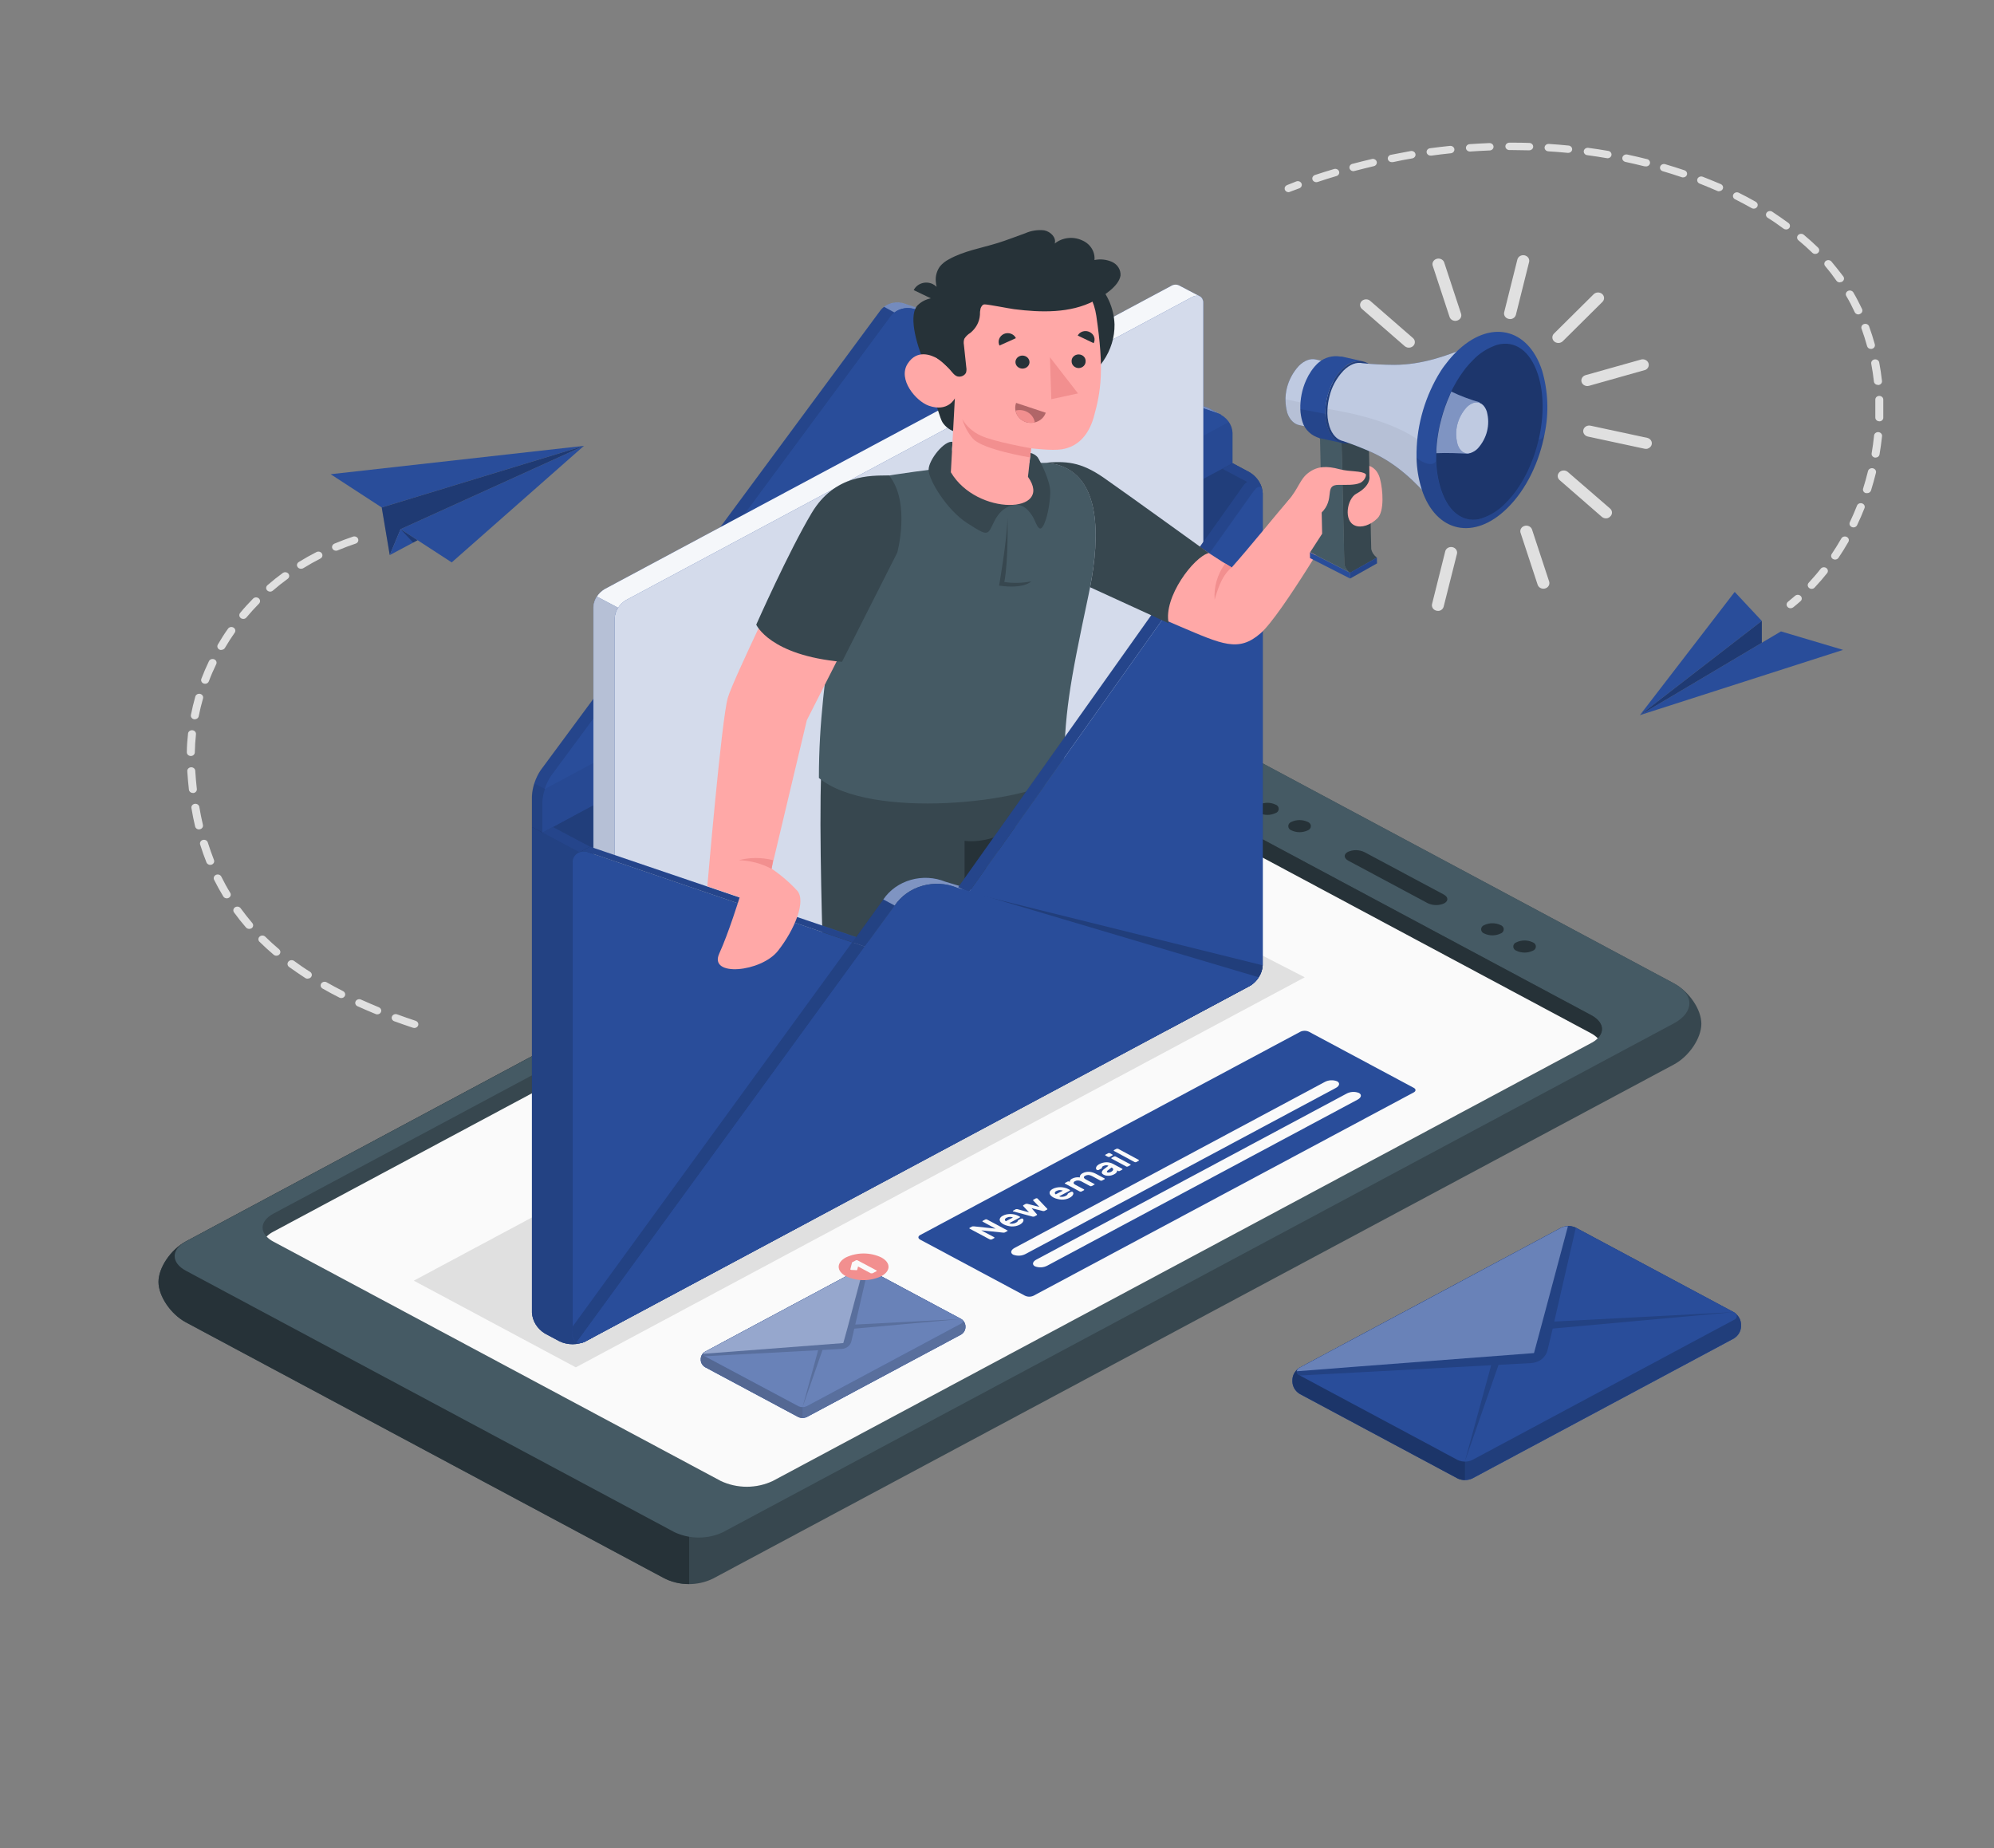 <svg width="451" height="418" viewBox="0 0 451 418" fill="none" xmlns="http://www.w3.org/2000/svg">
<rect x="0" y="0" width="451" height="418" fill="#808080" stroke="none"/>
<path d="M42.051 299.096L150.003 356.855C151.709 357.769 153.638 358.266 155.609 358.3C157.58 358.333 159.527 357.903 161.269 357.048L378.606 240.768C382.033 238.938 384.802 234.833 384.811 231.572C384.82 228.312 382.033 224.249 378.606 222.418L271.051 164.885C269.131 163.982 267.008 163.512 264.854 163.512C262.701 163.512 260.578 163.982 258.658 164.885L42.051 280.788C38.624 282.627 35.846 286.723 35.846 289.942C35.846 293.161 38.624 297.265 42.051 299.096Z" fill="#37474F"/>
<path d="M150.003 356.854L42.051 299.095C38.624 297.264 35.846 293.168 35.846 289.941C35.846 286.714 38.624 282.626 42.051 280.786L155.875 219.867V358.284C153.814 358.306 151.786 357.812 150.003 356.854Z" fill="#263238"/>
<path d="M152.573 346.564C154.269 347.356 156.141 347.768 158.039 347.768C159.938 347.768 161.81 347.356 163.505 346.564L378.632 231.447C383.26 228.939 383.26 224.918 378.632 222.443L271.06 164.885C269.139 163.982 267.016 163.512 264.863 163.512C262.71 163.512 260.587 163.982 258.666 164.885L42.06 280.788C38.651 282.619 38.651 285.603 42.06 287.426L152.573 346.564Z" fill="#455A64"/>
<path d="M163.019 334.968C164.843 335.829 166.861 336.278 168.909 336.278C170.956 336.278 172.974 335.829 174.799 334.968L359.898 235.911C363.154 234.172 363.154 231.346 359.898 229.607L258.721 175.468C256.895 174.611 254.877 174.164 252.831 174.164C250.784 174.164 248.766 174.611 246.941 175.468L61.823 274.517C58.585 276.256 58.585 279.09 61.823 280.829L163.019 334.968Z" fill="#37474F"/>
<path d="M253.183 174.18C255.114 174.187 257.015 174.629 258.721 175.467L359.898 229.606C363.154 231.345 363.154 234.171 359.898 235.91L339.856 246.619L253.183 195.322V174.18Z" fill="#263238"/>
<path d="M246.869 179.566C248.694 178.708 250.712 178.262 252.759 178.262C254.805 178.262 256.823 178.708 258.649 179.566L359.844 233.705C360.422 234.007 360.943 234.394 361.387 234.85C360.96 235.274 360.464 235.632 359.916 235.912L174.799 334.97C172.975 335.831 170.956 336.28 168.909 336.28C166.862 336.28 164.843 335.831 163.019 334.97L61.823 280.83C61.249 280.532 60.731 280.147 60.29 279.693C60.713 279.267 61.206 278.906 61.751 278.623L246.869 179.566Z" fill="#FAFAFA"/>
<path d="M322.916 204.285L304.984 194.687C303.911 194.111 303.857 193.216 304.858 192.681C305.446 192.416 306.093 192.283 306.746 192.294C307.4 192.304 308.041 192.456 308.619 192.74L326.524 202.312C327.597 202.889 327.651 203.783 326.641 204.326C326.059 204.588 325.42 204.72 324.773 204.713C324.127 204.706 323.491 204.559 322.916 204.285Z" fill="#263238"/>
<path d="M292.131 187.831C291.911 187.762 291.72 187.631 291.585 187.456C291.45 187.282 291.377 187.072 291.377 186.857C291.377 186.642 291.45 186.433 291.585 186.258C291.72 186.083 291.911 185.952 292.131 185.883C292.691 185.624 293.308 185.488 293.935 185.488C294.561 185.488 295.178 185.624 295.739 185.883C295.958 185.952 296.149 186.083 296.284 186.258C296.419 186.433 296.492 186.642 296.492 186.857C296.492 187.072 296.419 187.282 296.284 187.456C296.149 187.631 295.958 187.762 295.739 187.831C295.178 188.091 294.561 188.226 293.935 188.226C293.308 188.226 292.691 188.091 292.131 187.831Z" fill="#263238"/>
<path d="M284.861 183.921C284.641 183.852 284.45 183.721 284.315 183.546C284.18 183.372 284.107 183.162 284.107 182.947C284.107 182.732 284.18 182.522 284.315 182.348C284.45 182.173 284.641 182.042 284.861 181.973C285.421 181.713 286.039 181.578 286.665 181.578C287.291 181.578 287.909 181.713 288.469 181.973C288.689 182.042 288.88 182.173 289.015 182.348C289.15 182.522 289.223 182.732 289.223 182.947C289.223 183.162 289.15 183.372 289.015 183.546C288.88 183.721 288.689 183.852 288.469 183.921C287.909 184.181 287.291 184.316 286.665 184.316C286.039 184.316 285.421 184.181 284.861 183.921Z" fill="#263238"/>
<path d="M343.022 215.062C342.802 214.993 342.612 214.862 342.476 214.687C342.341 214.512 342.269 214.303 342.269 214.088C342.269 213.873 342.341 213.663 342.476 213.488C342.612 213.314 342.802 213.183 343.022 213.114C343.582 212.854 344.2 212.719 344.826 212.719C345.452 212.719 346.07 212.854 346.63 213.114C346.85 213.183 347.041 213.314 347.176 213.488C347.311 213.663 347.384 213.873 347.384 214.088C347.384 214.303 347.311 214.512 347.176 214.687C347.041 214.862 346.85 214.993 346.63 215.062C346.07 215.321 345.452 215.456 344.826 215.456C344.2 215.456 343.582 215.321 343.022 215.062Z" fill="#263238"/>
<path d="M335.752 211.167C335.532 211.098 335.341 210.967 335.206 210.792C335.071 210.618 334.998 210.408 334.998 210.193C334.998 209.978 335.071 209.769 335.206 209.594C335.341 209.419 335.532 209.288 335.752 209.219C336.312 208.959 336.929 208.824 337.556 208.824C338.182 208.824 338.8 208.959 339.36 209.219C339.579 209.288 339.77 209.419 339.905 209.594C340.04 209.769 340.113 209.978 340.113 210.193C340.113 210.408 340.04 210.618 339.905 210.792C339.77 210.967 339.579 211.098 339.36 211.167C338.8 211.427 338.182 211.562 337.556 211.562C336.929 211.562 336.312 211.427 335.752 211.167Z" fill="#263238"/>
<path d="M158.5 307.304V307.647C158.517 307.963 158.613 308.27 158.783 308.545C158.952 308.82 159.189 309.053 159.474 309.227L180.536 320.496C180.842 320.636 181.178 320.709 181.519 320.709C181.86 320.709 182.196 320.636 182.502 320.496L217.383 301.853C217.667 301.679 217.903 301.445 218.072 301.171C218.241 300.896 218.339 300.589 218.357 300.273V299.914C218.34 299.598 218.243 299.29 218.074 299.016C217.905 298.741 217.668 298.507 217.383 298.334L196.321 287.064C196.015 286.924 195.679 286.852 195.338 286.852C194.997 286.852 194.66 286.924 194.354 287.064L159.474 305.724C159.189 305.898 158.952 306.131 158.783 306.406C158.613 306.68 158.517 306.988 158.5 307.304Z" fill="#294D9A"/>
<path d="M158.5 307.304V307.647C158.517 307.963 158.613 308.27 158.783 308.545C158.952 308.82 159.189 309.053 159.474 309.227L180.536 320.496C180.842 320.636 181.178 320.709 181.519 320.709C181.86 320.709 182.196 320.636 182.502 320.496L217.383 301.853C217.667 301.679 217.903 301.445 218.072 301.171C218.241 300.896 218.339 300.589 218.357 300.273V299.914C218.34 299.598 218.243 299.29 218.074 299.016C217.905 298.741 217.668 298.507 217.383 298.334L196.321 287.064C196.015 286.924 195.679 286.852 195.338 286.852C194.997 286.852 194.66 286.924 194.354 287.064L159.474 305.724C159.189 305.898 158.952 306.131 158.783 306.406C158.613 306.68 158.517 306.988 158.5 307.304Z" fill="#294D9A"/>
<path opacity="0.3" d="M217.383 298.334L196.321 287.064C196.015 286.924 195.679 286.852 195.338 286.852C194.997 286.852 194.66 286.924 194.355 287.064L181.528 293.936V320.688C181.87 320.693 182.208 320.618 182.511 320.471L217.383 301.853C217.667 301.679 217.903 301.445 218.072 301.171C218.242 300.896 218.339 300.589 218.357 300.273V299.914C218.34 299.598 218.244 299.29 218.074 299.016C217.905 298.741 217.668 298.507 217.383 298.334Z" fill="white"/>
<path opacity="0.15" d="M217.383 298.334L196.321 287.064C196.015 286.924 195.679 286.852 195.338 286.852C194.997 286.852 194.66 286.924 194.355 287.064L181.528 293.936V320.688C181.87 320.693 182.208 320.618 182.511 320.471L217.383 301.853C217.667 301.679 217.903 301.445 218.072 301.171C218.242 300.896 218.339 300.589 218.357 300.273V299.914C218.34 299.598 218.244 299.29 218.074 299.016C217.905 298.741 217.668 298.507 217.383 298.334Z" fill="black"/>
<path opacity="0.3" d="M181.519 293.938L159.474 305.725C159.189 305.899 158.952 306.132 158.783 306.407C158.613 306.681 158.517 306.989 158.5 307.305V307.648C158.517 307.964 158.613 308.272 158.783 308.546C158.952 308.821 159.189 309.054 159.474 309.228L180.536 320.497C180.839 320.645 181.177 320.72 181.519 320.715V293.938Z" fill="white"/>
<path opacity="0.2" d="M181.519 293.938L159.474 305.725C159.189 305.899 158.952 306.132 158.783 306.407C158.613 306.681 158.517 306.989 158.5 307.305V307.648C158.517 307.964 158.613 308.272 158.783 308.546C158.952 308.821 159.189 309.054 159.474 309.228L180.536 320.497C180.839 320.645 181.177 320.72 181.519 320.715V293.938Z" fill="black"/>
<path d="M177.162 316.243L159.474 306.812C159.357 306.773 159.256 306.702 159.185 306.607C159.113 306.513 159.075 306.401 159.075 306.286C159.075 306.171 159.113 306.058 159.185 305.964C159.256 305.87 159.357 305.798 159.474 305.759L194.345 287.1C194.651 286.96 194.987 286.887 195.328 286.887C195.669 286.887 196.006 286.96 196.312 287.1L217.382 298.335C217.499 298.375 217.6 298.446 217.671 298.54C217.743 298.635 217.781 298.747 217.781 298.862C217.781 298.977 217.743 299.09 217.671 299.184C217.6 299.278 217.499 299.35 217.382 299.389L211.591 302.482L209.571 303.569L182.511 318.048C182.207 318.193 181.87 318.268 181.528 318.268C181.186 318.268 180.849 318.193 180.545 318.048L178.831 317.129L177.162 316.243Z" fill="#294D9A"/>
<path opacity="0.3" d="M177.162 316.243L159.474 306.812C159.357 306.773 159.256 306.702 159.185 306.607C159.113 306.513 159.075 306.401 159.075 306.286C159.075 306.171 159.113 306.058 159.185 305.964C159.256 305.87 159.357 305.798 159.474 305.759L194.345 287.1C194.651 286.96 194.987 286.887 195.328 286.887C195.669 286.887 196.006 286.96 196.312 287.1L217.382 298.335C217.499 298.375 217.6 298.446 217.671 298.54C217.743 298.635 217.781 298.747 217.781 298.862C217.781 298.977 217.743 299.09 217.671 299.184C217.6 299.278 217.499 299.35 217.382 299.389L211.591 302.482L209.571 303.569L182.511 318.048C182.207 318.193 181.87 318.268 181.528 318.268C181.186 318.268 180.849 318.193 180.545 318.048L178.831 317.129L177.162 316.243Z" fill="white"/>
<path opacity="0.15" d="M193.218 300.519L217.382 298.337L193.443 299.591L196.32 287.051C195.988 286.898 195.618 286.826 195.247 286.842L190.737 303.771L159.086 306.195C159.086 306.316 159.124 306.433 159.194 306.534C159.265 306.634 159.365 306.714 159.483 306.764L185.045 305.393L181.528 318.251L186.038 305.334L190.403 305.1C190.937 305.072 191.443 304.875 191.838 304.54C192.207 304.23 192.462 303.821 192.568 303.37L193.218 300.519Z" fill="black"/>
<path opacity="0.3" d="M166.627 305.632L190.728 303.784L191.63 300.591L192.108 298.81L195.292 286.855C194.979 286.861 194.67 286.933 194.39 287.064L176.955 296.394L159.474 305.724C159.371 305.77 159.282 305.838 159.213 305.922C159.144 306.006 159.097 306.105 159.077 306.209L163.912 305.841L166.627 305.632Z" fill="white"/>
<path d="M191.342 284.399C192.578 283.818 193.943 283.516 195.329 283.516C196.714 283.516 198.08 283.818 199.316 284.399C201.517 285.578 201.517 287.484 199.316 288.663C198.08 289.244 196.714 289.547 195.329 289.547C193.943 289.547 192.578 289.244 191.342 288.663C189.141 287.484 189.141 285.578 191.342 284.399Z" fill="#F28F8F"/>
<path d="M192.542 287.235C192.484 287.23 192.429 287.213 192.38 287.185C192.362 287.172 192.349 287.155 192.341 287.136C192.334 287.117 192.331 287.096 192.334 287.076L192.668 285.739C192.668 285.739 192.668 285.663 192.668 285.613C192.689 285.561 192.731 285.519 192.785 285.496L193.597 285.061C193.649 285.034 193.709 285.019 193.769 285.02C193.832 285.018 193.894 285.033 193.949 285.061L198.225 287.344C198.247 287.35 198.266 287.363 198.28 287.38C198.294 287.397 198.302 287.418 198.302 287.44C198.302 287.461 198.294 287.482 198.28 287.5C198.266 287.517 198.247 287.53 198.225 287.536L197.323 288.004C197.263 288.018 197.201 288.018 197.142 288.004C197.083 288.018 197.021 288.018 196.962 288.004L194.075 286.458L193.886 287.193C193.886 287.235 193.841 287.26 193.787 287.285C193.725 287.303 193.659 287.303 193.597 287.285L192.542 287.235Z" fill="#FAFAFA"/>
<path d="M231.814 293.061L208.128 280.387C207.586 280.094 207.586 279.626 208.128 279.342L294.106 233.362C294.409 233.222 294.742 233.148 295.08 233.148C295.419 233.148 295.752 233.222 296.055 233.362L319.75 246.044C320.291 246.328 320.291 246.797 319.75 247.089L233.771 293.069C233.468 293.212 233.132 293.286 232.792 293.285C232.451 293.283 232.116 293.207 231.814 293.061Z" fill="#294D9A"/>
<path d="M227.304 278.741C227.23 278.781 227.146 278.801 227.06 278.799H226.871L221.946 278.281L224.859 279.844C224.881 279.853 224.899 279.867 224.912 279.884C224.925 279.902 224.932 279.923 224.932 279.945C224.932 279.966 224.925 279.987 224.912 280.005C224.899 280.023 224.881 280.037 224.859 280.045L224.282 280.354C224.221 280.372 224.154 280.372 224.093 280.354C224.031 280.372 223.965 280.372 223.903 280.354L219.33 277.913C219.276 277.913 219.249 277.846 219.249 277.805C219.252 277.783 219.261 277.762 219.275 277.744C219.289 277.727 219.308 277.713 219.33 277.704L219.826 277.437C219.901 277.398 219.985 277.378 220.07 277.378H220.268L225.193 277.897L222.271 276.333C222.249 276.325 222.231 276.311 222.218 276.293C222.205 276.275 222.199 276.254 222.199 276.233C222.199 276.211 222.205 276.19 222.218 276.173C222.231 276.155 222.249 276.141 222.271 276.133L222.848 275.823C222.907 275.796 222.972 275.781 223.037 275.781C223.103 275.779 223.169 275.794 223.227 275.823L227.8 278.273C227.829 278.273 227.856 278.283 227.877 278.302C227.897 278.321 227.908 278.346 227.908 278.373C227.908 278.4 227.897 278.425 227.877 278.444C227.856 278.463 227.829 278.473 227.8 278.473L227.304 278.741Z" fill="#FAFAFA"/>
<path d="M226.988 276.927C226.754 276.807 226.544 276.652 226.366 276.468C226.225 276.326 226.134 276.148 226.104 275.958C226.089 275.775 226.14 275.593 226.248 275.439C226.392 275.244 226.588 275.085 226.817 274.98C227.084 274.837 227.373 274.733 227.673 274.67C227.985 274.609 228.302 274.581 228.621 274.587C228.925 274.597 229.227 274.636 229.523 274.704C229.807 274.772 230.08 274.876 230.334 275.013L230.65 275.18C230.671 275.188 230.69 275.202 230.703 275.22C230.715 275.238 230.722 275.259 230.722 275.28C230.722 275.302 230.715 275.323 230.703 275.341C230.69 275.359 230.671 275.373 230.65 275.381L228.287 276.652C228.399 276.709 228.521 276.749 228.648 276.769C228.777 276.781 228.907 276.781 229.035 276.769C229.166 276.751 229.296 276.726 229.423 276.693C229.543 276.658 229.658 276.61 229.766 276.551C229.885 276.494 229.995 276.421 230.091 276.334C230.148 276.281 230.188 276.214 230.208 276.142C230.217 276.102 230.236 276.065 230.262 276.033C230.293 275.999 230.329 275.971 230.37 275.949L230.939 275.648C230.997 275.621 231.062 275.606 231.128 275.607C231.195 275.6 231.261 275.615 231.318 275.648C231.391 275.692 231.443 275.761 231.462 275.841C231.498 275.947 231.498 276.06 231.462 276.167C231.412 276.319 231.326 276.459 231.209 276.576C231.042 276.751 230.844 276.898 230.623 277.011C230.353 277.148 230.065 277.252 229.766 277.32C229.455 277.382 229.137 277.41 228.819 277.404C228.514 277.387 228.211 277.339 227.917 277.262C227.594 277.185 227.282 277.073 226.988 276.927ZM227.664 275.431C227.555 275.487 227.457 275.56 227.376 275.648C227.324 275.711 227.293 275.787 227.286 275.866C227.284 275.934 227.306 276.002 227.349 276.058C227.385 276.122 227.438 276.176 227.502 276.217L229.099 275.381C229.011 275.344 228.921 275.313 228.828 275.289C228.717 275.259 228.601 275.242 228.485 275.239C228.355 275.241 228.225 275.255 228.097 275.28C227.948 275.316 227.802 275.366 227.664 275.431Z" fill="#FAFAFA"/>
<path d="M235.079 272.98L233.699 271.55C233.673 271.524 233.654 271.493 233.645 271.458C233.645 271.458 233.645 271.391 233.726 271.358L234.259 271.065C234.32 271.037 234.388 271.023 234.457 271.023C234.523 271.023 234.588 271.038 234.646 271.065L236.847 273.381C236.872 273.411 236.891 273.445 236.901 273.481C236.901 273.481 236.901 273.548 236.82 273.59L236.279 273.874C236.219 273.908 236.15 273.922 236.081 273.916H235.891L233.32 273.272L234.52 274.652C234.545 274.681 234.564 274.716 234.574 274.752C234.574 274.752 234.574 274.819 234.493 274.852L233.961 275.145C233.901 275.178 233.832 275.192 233.762 275.187C233.7 275.195 233.636 275.195 233.573 275.187L229.243 274.016C229.243 274.016 229.243 274.016 229.189 274.016C229.161 274.016 229.133 274.006 229.113 273.987C229.092 273.968 229.081 273.943 229.081 273.916C229.081 273.889 229.092 273.864 229.113 273.845C229.133 273.826 229.161 273.816 229.189 273.816L229.721 273.523C229.781 273.49 229.851 273.476 229.92 273.481H230.091L232.752 274.217L231.408 272.771C231.402 272.756 231.398 272.741 231.398 272.725C231.398 272.709 231.402 272.693 231.408 272.679C231.407 272.657 231.413 272.636 231.426 272.617C231.439 272.599 231.458 272.586 231.48 272.578L232.022 272.286C232.084 272.272 232.149 272.272 232.211 272.286C232.271 272.276 232.332 272.276 232.391 272.286L235.079 272.98Z" fill="#FAFAFA"/>
<path d="M238.281 270.865C238.047 270.742 237.837 270.584 237.659 270.397C237.517 270.256 237.425 270.078 237.397 269.887C237.372 269.707 237.42 269.525 237.533 269.377C237.681 269.182 237.875 269.022 238.101 268.909C238.384 268.765 238.687 268.66 239.003 268.599C239.3 268.545 239.602 268.517 239.905 268.516C240.21 268.526 240.512 268.568 240.807 268.641C241.092 268.703 241.366 268.805 241.619 268.942L241.935 269.109C241.989 269.143 242.016 269.176 242.016 269.209C242.016 269.251 242.016 269.285 241.935 269.318L239.571 270.581C239.679 270.64 239.799 270.68 239.923 270.698C240.052 270.71 240.182 270.71 240.311 270.698C240.446 270.689 240.58 270.663 240.708 270.622C240.829 270.59 240.944 270.543 241.051 270.48C241.172 270.426 241.282 270.352 241.375 270.263C241.429 270.211 241.469 270.148 241.493 270.079C241.499 270.038 241.514 269.998 241.538 269.962C241.568 269.927 241.609 269.901 241.655 269.887L242.223 269.577C242.282 269.55 242.347 269.536 242.413 269.536C242.478 269.536 242.543 269.55 242.602 269.577C242.671 269.629 242.722 269.699 242.746 269.778C242.782 269.884 242.782 269.998 242.746 270.104C242.688 270.253 242.602 270.391 242.494 270.514C242.322 270.685 242.121 270.83 241.898 270.94C241.631 271.082 241.342 271.186 241.042 271.249C240.746 271.312 240.443 271.34 240.14 271.333C239.816 271.323 239.494 271.275 239.183 271.191C238.869 271.12 238.565 271.01 238.281 270.865ZM238.958 269.368C238.844 269.419 238.746 269.493 238.669 269.586C238.613 269.646 238.581 269.723 238.579 269.803C238.574 269.871 238.593 269.938 238.633 269.995C238.677 270.051 238.729 270.102 238.787 270.146L240.392 269.31C240.302 269.272 240.208 269.241 240.112 269.218C240.004 269.191 239.891 269.177 239.779 269.176C239.648 269.17 239.517 269.184 239.391 269.218C239.236 269.251 239.089 269.31 238.958 269.393V269.368Z" fill="#FAFAFA"/>
<path d="M241.962 267.33C241.941 267.192 241.976 267.052 242.061 266.937C242.159 266.8 242.292 266.687 242.449 266.611C242.726 266.458 243.032 266.356 243.351 266.31C243.65 266.27 243.954 266.27 244.253 266.31C244.235 266.227 244.235 266.142 244.253 266.059C244.268 265.968 244.302 265.88 244.352 265.8C244.404 265.713 244.471 265.634 244.55 265.566C244.636 265.493 244.73 265.429 244.83 265.373C245.079 265.238 245.35 265.142 245.633 265.089C245.894 265.042 246.161 265.028 246.427 265.047C246.688 265.07 246.946 265.124 247.193 265.206C247.434 265.288 247.666 265.389 247.888 265.507L249.8 266.527C249.821 266.537 249.839 266.552 249.851 266.57C249.863 266.589 249.87 266.61 249.87 266.632C249.87 266.653 249.863 266.675 249.851 266.693C249.839 266.711 249.821 266.726 249.8 266.736L249.259 267.02C249.2 267.048 249.135 267.062 249.069 267.062C249.001 267.063 248.933 267.049 248.871 267.02L247.004 266.017C246.745 265.868 246.451 265.78 246.147 265.758C245.9 265.758 245.657 265.818 245.443 265.934C245.365 265.965 245.296 266.014 245.244 266.077C245.191 266.14 245.158 266.214 245.146 266.293C245.146 266.427 245.272 266.586 245.57 266.753L247.473 267.773C247.502 267.773 247.529 267.783 247.549 267.802C247.57 267.821 247.581 267.846 247.581 267.873C247.581 267.9 247.57 267.925 247.549 267.944C247.529 267.963 247.502 267.973 247.473 267.973L246.932 268.266C246.874 268.295 246.808 268.31 246.742 268.308C246.676 268.308 246.612 268.294 246.553 268.266L244.686 267.263C244.43 267.108 244.134 267.018 243.829 267.004C243.581 266.994 243.335 267.055 243.125 267.179C243.044 267.21 242.972 267.26 242.918 267.325C242.864 267.389 242.83 267.466 242.819 267.547C242.819 267.689 242.963 267.848 243.288 268.015L245.155 269.01C245.175 269.022 245.192 269.038 245.205 269.056C245.217 269.075 245.225 269.097 245.227 269.119C245.225 269.14 245.217 269.16 245.205 269.177C245.192 269.195 245.175 269.209 245.155 269.219L244.614 269.503C244.555 269.531 244.49 269.545 244.424 269.545C244.358 269.545 244.294 269.531 244.235 269.503L240.933 267.739C240.905 267.739 240.877 267.729 240.857 267.71C240.837 267.691 240.825 267.666 240.825 267.639C240.825 267.612 240.837 267.587 240.857 267.568C240.877 267.549 240.905 267.539 240.933 267.539L241.475 267.246C241.533 267.217 241.598 267.202 241.664 267.204C241.73 267.204 241.795 267.218 241.853 267.246L241.962 267.33Z" fill="#FAFAFA"/>
<path d="M248.105 264.636C248.024 264.569 247.959 264.486 247.915 264.394C247.879 264.288 247.879 264.174 247.915 264.068C247.948 263.928 248.02 263.798 248.123 263.692C248.275 263.53 248.458 263.397 248.664 263.299C248.901 263.174 249.152 263.074 249.412 262.998C249.666 262.934 249.926 262.894 250.188 262.881C250.453 262.871 250.717 262.899 250.973 262.964C251.238 263.024 251.493 263.117 251.731 263.24L253.814 264.352C253.835 264.364 253.852 264.38 253.864 264.398C253.877 264.417 253.884 264.439 253.886 264.461C253.885 264.482 253.878 264.502 253.865 264.52C253.853 264.538 253.835 264.552 253.814 264.561L253.273 264.845C253.216 264.877 253.15 264.891 253.084 264.887C253.017 264.893 252.95 264.878 252.894 264.845L252.66 264.72C252.693 264.864 252.664 265.014 252.578 265.138C252.436 265.335 252.24 265.494 252.01 265.598C251.815 265.705 251.606 265.789 251.388 265.848C251.182 265.903 250.97 265.934 250.756 265.94C250.554 265.941 250.351 265.924 250.152 265.89C249.966 265.85 249.786 265.786 249.62 265.698C249.295 265.522 249.16 265.322 249.205 265.104C249.294 264.818 249.489 264.569 249.755 264.402L250.711 263.683C250.531 263.58 250.317 263.538 250.107 263.566C249.897 263.591 249.695 263.653 249.512 263.75C249.424 263.794 249.348 263.854 249.286 263.926C249.256 263.98 249.237 264.04 249.232 264.101C249.237 264.137 249.237 264.174 249.232 264.21C249.205 264.239 249.171 264.262 249.133 264.277L248.474 264.636C248.421 264.65 248.365 264.65 248.312 264.636C248.282 264.656 248.245 264.667 248.208 264.667C248.171 264.667 248.135 264.656 248.105 264.636ZM251.28 265.071C251.415 265.001 251.537 264.911 251.64 264.803C251.714 264.729 251.761 264.636 251.776 264.536C251.783 264.454 251.761 264.371 251.713 264.302C251.656 264.222 251.578 264.156 251.487 264.11L251.415 264.068L250.621 264.678C250.5 264.75 250.405 264.855 250.351 264.979C250.351 265.054 250.351 265.129 250.477 265.188C250.596 265.228 250.727 265.228 250.847 265.188C250.997 265.17 251.143 265.13 251.28 265.071Z" fill="#FAFAFA"/>
<path d="M250.657 260.834C250.716 260.807 250.781 260.793 250.847 260.793C250.912 260.793 250.977 260.807 251.036 260.834L251.586 261.127C251.608 261.136 251.627 261.149 251.641 261.167C251.656 261.185 251.665 261.205 251.667 261.227C251.667 261.269 251.667 261.303 251.586 261.336L250.982 261.662C250.923 261.69 250.858 261.704 250.793 261.704C250.724 261.705 250.656 261.69 250.594 261.662L250.044 261.361C250.022 261.353 250.004 261.339 249.991 261.321C249.979 261.303 249.972 261.282 249.972 261.261C249.972 261.239 249.979 261.218 249.991 261.2C250.004 261.183 250.022 261.169 250.044 261.16L250.657 260.834ZM255.645 263.342C255.699 263.342 255.726 263.409 255.726 263.451C255.726 263.493 255.726 263.518 255.645 263.551L255.104 263.836C255.046 263.864 254.981 263.879 254.915 263.877C254.848 263.882 254.782 263.867 254.725 263.836L251.424 262.072C251.403 262.063 251.386 262.048 251.373 262.031C251.36 262.013 251.353 261.993 251.352 261.971C251.35 261.95 251.357 261.928 251.37 261.91C251.383 261.892 251.402 261.878 251.424 261.871L251.965 261.578C252.024 261.551 252.089 261.536 252.155 261.537C252.221 261.535 252.286 261.549 252.344 261.578L255.645 263.342Z" fill="#FAFAFA"/>
<path d="M257.539 262.346C257.56 262.354 257.578 262.368 257.591 262.386C257.604 262.404 257.611 262.425 257.611 262.446C257.611 262.468 257.604 262.489 257.591 262.506C257.578 262.524 257.56 262.538 257.539 262.546L257.007 262.839C256.948 262.867 256.883 262.881 256.817 262.881C256.748 262.882 256.68 262.867 256.619 262.839L251.974 260.331C251.953 260.319 251.936 260.304 251.924 260.285C251.911 260.266 251.903 260.244 251.901 260.222C251.903 260.201 251.911 260.181 251.924 260.164C251.936 260.146 251.953 260.132 251.974 260.122L252.515 259.838C252.576 259.82 252.642 259.82 252.704 259.838C252.769 259.82 252.838 259.82 252.903 259.838L257.539 262.346Z" fill="#FAFAFA"/>
<path d="M229.46 282.267L299.618 244.731C300.041 244.502 300.516 244.369 301.005 244.341C301.493 244.314 301.982 244.393 302.432 244.572C303.127 244.94 302.991 245.617 302.134 246.077L231.977 283.622C231.552 283.85 231.076 283.983 230.585 284.011C230.095 284.038 229.605 283.959 229.154 283.781C228.459 283.404 228.603 282.736 229.46 282.267Z" fill="#FAFAFA"/>
<path d="M234.385 284.908L304.543 247.372C304.965 247.142 305.44 247.008 305.928 246.979C306.417 246.95 306.906 247.027 307.357 247.204C308.061 247.581 307.916 248.249 307.059 248.718L236.902 286.254C236.478 286.483 236.002 286.618 235.511 286.647C235.021 286.676 234.531 286.599 234.079 286.421C233.393 286.045 233.528 285.368 234.385 284.908Z" fill="#FAFAFA"/>
<path d="M130.231 309.27L93.592 289.666L257.72 201.836L295.108 221.047L130.231 309.27Z" fill="#E0E0E0"/>
<path d="M120.317 187.037L276.418 103.504L282.659 106.848C283.513 107.366 284.223 108.063 284.734 108.882C285.245 109.7 285.541 110.619 285.6 111.563V218.287C285.543 219.231 285.247 220.15 284.736 220.969C284.225 221.788 283.514 222.484 282.659 223.002L132.44 303.392C131.529 303.816 130.524 304.038 129.504 304.038C128.485 304.038 127.479 303.816 126.568 303.392L123.258 301.619C122.404 301.101 121.694 300.404 121.183 299.585C120.673 298.767 120.376 297.848 120.317 296.904V187.037Z" fill="#294D9A"/>
<path opacity="0.2" d="M120.317 187.037L276.418 103.504L282.659 106.848C283.513 107.366 284.223 108.063 284.734 108.882C285.245 109.7 285.541 110.619 285.6 111.563V218.287C285.543 219.231 285.247 220.15 284.736 220.969C284.225 221.788 283.514 222.484 282.659 223.002L132.44 303.392C131.529 303.816 130.524 304.038 129.504 304.038C128.485 304.038 127.479 303.816 126.568 303.392L123.258 301.619C122.404 301.101 121.694 300.404 121.183 299.585C120.673 298.767 120.376 297.848 120.317 296.904V187.037Z" fill="black"/>
<path d="M275.552 94.125L276.192 93.808L273.766 92.495C273.561 92.383 273.346 92.285 273.125 92.203L204.429 68.619C203.484 68.334 202.467 68.33 201.52 68.609C200.574 68.888 199.745 69.435 199.152 70.174L122.302 174.189C121.105 175.978 120.422 178.022 120.317 180.125V187.038L122.699 188.317L276.418 103.505V96.6C276.389 95.716 276.088 94.857 275.552 94.125Z" fill="#294D9A"/>
<path opacity="0.1" d="M202.328 70.675C202.025 70.901 201.758 71.166 201.534 71.461L124.684 175.467C124.05 176.387 123.57 177.391 123.258 178.444L120.868 177.164C121.039 176.629 121.247 176.104 121.491 175.593C121.489 175.576 121.489 175.559 121.491 175.543C121.599 175.325 121.707 175.125 121.824 174.916C121.839 174.881 121.857 174.847 121.878 174.815C122 174.599 122.136 174.39 122.284 174.188L199.153 70.223C199.267 70.07 199.393 69.924 199.532 69.789C199.667 69.672 199.802 69.546 199.947 69.438L202.328 70.675Z" fill="black"/>
<path opacity="0.35" d="M276.165 93.789C275.957 93.672 275.736 93.574 275.507 93.497L206.801 69.896C206.04 69.659 205.227 69.607 204.438 69.743C203.648 69.879 202.91 70.199 202.291 70.674L199.946 69.386C200.567 68.915 201.305 68.597 202.094 68.461C202.882 68.325 203.695 68.376 204.456 68.609L273.126 92.209C273.348 92.288 273.563 92.386 273.766 92.502L276.165 93.789Z" fill="white"/>
<path d="M121.509 175.561C121.608 175.343 121.725 175.134 121.834 174.934C121.77 175.118 121.608 175.327 121.509 175.561Z" fill="#294D9A"/>
<path d="M201.534 71.46L124.683 175.466C123.478 177.257 122.786 179.303 122.672 181.41V188.316L278.772 104.783V97.877C278.724 96.934 278.389 96.022 277.807 95.247C277.224 94.472 276.418 93.865 275.48 93.497L206.81 69.905C205.866 69.615 204.848 69.61 203.9 69.889C202.952 70.168 202.124 70.718 201.534 71.46Z" fill="#294D9A"/>
<path opacity="0.05" d="M278.799 97.878C278.769 97.011 278.478 96.168 277.96 95.445L123.258 178.443C122.913 179.402 122.716 180.401 122.672 181.411V188.317L278.772 104.783L278.799 97.878Z" fill="black"/>
<path d="M272.133 68.55C272.164 68.261 272.112 67.969 271.984 67.704C271.856 67.438 271.656 67.209 271.402 67.037L266.631 64.529C266.341 64.407 266.021 64.358 265.704 64.387C265.388 64.417 265.085 64.523 264.827 64.696L136.743 133.248C136.005 133.695 135.391 134.296 134.951 135.003C134.51 135.711 134.256 136.504 134.208 137.319V279.439C134.177 279.731 134.229 280.025 134.358 280.292C134.488 280.559 134.691 280.79 134.948 280.961L139.701 283.469C139.99 283.592 140.31 283.643 140.626 283.615C140.943 283.587 141.246 283.482 141.505 283.31L269.589 214.8C270.337 214.348 270.957 213.738 271.399 213.02C271.842 212.302 272.093 211.496 272.133 210.67V68.55Z" fill="#294D9A"/>
<path opacity="0.95" d="M272.133 68.55C272.164 68.261 272.112 67.969 271.984 67.704C271.856 67.438 271.656 67.209 271.402 67.037L266.631 64.529C266.341 64.407 266.021 64.358 265.704 64.387C265.388 64.417 265.085 64.523 264.827 64.696L136.743 133.248C136.005 133.695 135.391 134.296 134.951 135.003C134.51 135.711 134.256 136.504 134.208 137.319V279.439C134.177 279.731 134.229 280.025 134.358 280.292C134.488 280.559 134.691 280.79 134.948 280.961L139.701 283.469C139.99 283.592 140.31 283.643 140.626 283.615C140.943 283.587 141.246 283.482 141.505 283.31L269.589 214.8C270.337 214.348 270.957 213.738 271.399 213.02C271.842 212.302 272.093 211.496 272.133 210.67V68.55Z" fill="white"/>
<path d="M141.559 283.262L269.643 214.752C270.373 214.299 270.979 213.695 271.411 212.986C271.843 212.278 272.09 211.485 272.133 210.672V68.552C272.133 67.055 270.996 66.454 269.598 67.198L141.559 135.75C140.822 136.197 140.208 136.798 139.768 137.505C139.328 138.212 139.073 139.006 139.024 139.821V281.941C139.024 283.404 140.161 284.006 141.559 283.262Z" fill="#294D9A"/>
<path opacity="0.8" d="M141.559 283.262L269.643 214.752C270.373 214.299 270.979 213.695 271.411 212.986C271.843 212.278 272.09 211.485 272.133 210.672V68.552C272.133 67.055 270.996 66.454 269.598 67.198L141.559 135.75C140.822 136.197 140.208 136.798 139.768 137.505C139.328 138.212 139.073 139.006 139.024 139.821V281.941C139.024 283.404 140.161 284.006 141.559 283.262Z" fill="white"/>
<path d="M139.025 281.898C139 282.164 139.041 282.431 139.144 282.68C139.247 282.929 139.41 283.154 139.62 283.336C138.763 282.884 135.444 281.095 135.02 280.878C134.759 280.712 134.552 280.484 134.42 280.217C134.288 279.951 134.237 279.656 134.271 279.365V137.245C134.3 136.428 134.558 135.633 135.02 134.938L139.773 137.445C139.312 138.148 139.055 138.948 139.025 139.77V281.898Z" fill="#294D9A"/>
<path opacity="0.7" d="M139.025 281.898C139 282.164 139.041 282.431 139.144 282.68C139.247 282.929 139.41 283.154 139.62 283.336C138.763 282.884 135.444 281.095 135.02 280.878C134.759 280.712 134.552 280.484 134.42 280.217C134.288 279.951 134.237 279.656 134.271 279.365V137.245C134.3 136.428 134.558 135.633 135.02 134.938L139.773 137.445C139.312 138.148 139.055 138.948 139.025 139.77V281.898Z" fill="white"/>
<path opacity="0.05" d="M139.025 281.898C139 282.164 139.041 282.431 139.144 282.68C139.247 282.929 139.41 283.154 139.62 283.336C138.763 282.884 135.444 281.095 135.02 280.878C134.759 280.712 134.552 280.484 134.42 280.217C134.288 279.951 134.237 279.656 134.271 279.365V137.245C134.3 136.428 134.558 135.633 135.02 134.938L139.773 137.445C139.312 138.148 139.055 138.948 139.025 139.77V281.898Z" fill="black"/>
<path d="M185.749 174.489C185.189 187.715 186.146 216.047 186.146 216.047C186.146 216.047 201.272 220.277 211.546 218.705C221.82 217.133 243.81 202.687 243.81 202.687L240.148 172.031L185.749 174.489Z" fill="#37474F"/>
<path d="M220.855 215.563L223.308 193.953C232.951 188.627 236.081 181.254 236.081 181.254C227.313 191.896 218.167 190.174 218.167 190.174V216.692C219.042 216.358 219.944 215.973 220.855 215.563Z" fill="#263238"/>
<path d="M246.183 134.662C248.636 123.151 249.746 107.86 238.967 105.051C236.153 104.324 228.991 104.834 228.991 104.834L217.346 105.369C210.861 106.13 201.769 107.325 199.387 107.877C193.127 109.307 191.269 118.745 188.464 139.762C186.714 152.904 185.217 163.17 185.217 175.961C196.654 185.466 232.418 181.721 240.555 175.534C240.834 161.03 241.736 155.654 246.183 134.662Z" fill="#455A64"/>
<path d="M215.344 101.451C215.236 103.55 217.843 107.094 221.838 109.586C225.834 112.077 229.271 113.088 229.704 114.125C227.81 114.451 226.096 115.32 224.689 118.305C223.345 121.181 223.354 121.273 218.745 118.305C214.135 115.337 210.013 108.515 210.031 106.242C210.049 103.968 213.639 99.553 215.443 99.947L215.344 101.451Z" fill="#37474F"/>
<path d="M229.703 114.124C231.056 112.753 232.337 109.317 232.499 107.838L233.086 102.445C233.713 102.603 234.272 102.939 234.682 103.407C235.178 104.109 237.632 108.807 237.551 111.424C237.469 114.041 236.811 117.594 235.855 119.09C234.899 120.587 234.258 117.953 233.627 116.925C232.815 115.604 231.706 114.158 229.703 114.124Z" fill="#37474F"/>
<path d="M227.881 117.133C227.881 117.133 228.106 126.605 227.159 131.646C229.181 131.945 231.246 131.894 233.248 131.495C233.248 131.495 231.687 133.276 225.969 132.457C225.969 132.457 227.728 122.567 227.881 117.133Z" fill="#37474F"/>
<path d="M252.082 73.377C251.957 69.566 250.275 65.942 247.377 63.236C244.478 60.53 240.58 58.944 236.469 58.8C232.358 58.656 228.341 59.963 225.23 62.458C222.119 64.953 220.146 68.449 219.71 72.24L212.34 67.383C211.469 67.3 210.589 67.402 209.767 67.681C208.944 67.961 208.202 68.411 207.596 68.997C205.575 70.97 206.82 77.031 209.463 82.95C209.463 82.95 212.124 93.742 213.152 95.49C213.835 96.576 214.943 97.378 216.246 97.73L215.993 91.159L245.462 89.195L242.548 87.272C245.422 86.065 247.854 84.108 249.548 81.641C251.241 79.173 252.122 76.302 252.082 73.377Z" fill="#263238"/>
<path d="M215.578 83.365C214.676 83.892 213.774 82.07 212.106 81.133C210.663 80.297 207.424 78.935 205.296 82.254C202.996 85.823 207.172 90.756 210.094 91.776C214.424 93.281 215.966 90.104 215.966 90.104L215.064 106.824C220.99 116.806 238.444 116.204 232.5 107.844L233.213 101.398C233.213 101.398 237.876 101.983 240.14 101.632C243.901 101.039 246.237 98.288 247.356 94.442C249.097 88.331 249.719 83.407 247.969 71.469C246.048 58.377 229.587 58.469 220.783 63.77C211.979 69.07 215.578 83.365 215.578 83.365Z" fill="#FFA8A7"/>
<path d="M251.522 59.24C250.287 58.685 248.885 58.535 247.545 58.813C247.633 57.879 247.402 56.942 246.884 56.136C246.366 55.331 245.587 54.697 244.658 54.324C243.673 53.882 242.57 53.719 241.486 53.854C240.402 53.989 239.384 54.417 238.561 55.085C238.958 53.756 237.659 52.401 236.197 52.1C234.712 51.932 233.205 52.164 231.859 52.769C229.793 53.496 227.755 54.316 225.653 54.968C221.946 56.113 218.004 56.765 214.658 58.63C213.841 59.045 213.128 59.614 212.565 60.301C211.86 61.309 211.543 62.508 211.663 63.704C211.686 64.098 211.747 64.49 211.844 64.874C211.584 64.616 211.279 64.401 210.942 64.239C210.565 64.059 210.153 63.952 209.731 63.924C209.308 63.896 208.884 63.949 208.484 64.078C208.084 64.207 207.717 64.41 207.404 64.675C207.092 64.94 206.84 65.261 206.666 65.618L212.24 68.294C212.105 69.339 211.961 70.384 211.853 71.429C211.546 74.179 210.951 77.398 211.645 80.14C211.682 80.469 211.806 80.785 212.006 81.059C213.079 81.825 214.054 82.703 214.91 83.676C215.343 84.161 215.866 84.947 216.561 85.139C216.937 85.228 217.336 85.194 217.688 85.042C218.04 84.889 218.324 84.628 218.491 84.303C218.607 83.905 218.629 83.489 218.554 83.082L218.013 77.983C217.929 77.534 217.96 77.073 218.103 76.637C218.43 76.101 218.891 75.645 219.447 75.308C220.089 74.798 220.613 74.175 220.989 73.474C221.366 72.773 221.587 72.009 221.639 71.228C221.623 70.737 221.672 70.246 221.784 69.765C221.901 69.406 222.207 68.846 222.686 68.846C223.542 68.846 228.215 69.782 229.387 69.932C235.503 70.71 242.07 70.86 247.427 68.076C249.529 66.998 253.065 64.732 253.435 62.341C253.483 61.707 253.328 61.074 252.987 60.521C252.647 59.969 252.137 59.523 251.522 59.24Z" fill="#263238"/>
<path d="M233.213 101.39C233.213 101.39 224.761 99.927 221.793 98.514C220.046 97.704 218.606 96.421 217.662 94.836C218.129 96.427 218.939 97.915 220.043 99.208C222.235 101.716 232.987 103.463 232.987 103.463L233.213 101.39Z" fill="#F28F8F"/>
<path d="M232.851 81.931C232.844 82.219 232.746 82.5 232.568 82.737C232.39 82.974 232.141 83.157 231.851 83.264C231.561 83.371 231.244 83.396 230.939 83.337C230.634 83.278 230.355 83.137 230.135 82.932C229.916 82.726 229.767 82.466 229.707 82.182C229.646 81.899 229.677 81.605 229.796 81.338C229.914 81.071 230.115 80.842 230.373 80.68C230.631 80.517 230.934 80.429 231.246 80.426C231.458 80.426 231.668 80.465 231.864 80.541C232.06 80.617 232.238 80.728 232.388 80.868C232.537 81.007 232.655 81.174 232.734 81.356C232.814 81.538 232.854 81.734 232.851 81.931Z" fill="#263238"/>
<path d="M229.776 76.486L226.06 78.158C225.829 77.686 225.804 77.15 225.988 76.661C226.173 76.172 226.554 75.768 227.052 75.533C227.297 75.425 227.564 75.364 227.835 75.353C228.107 75.343 228.378 75.383 228.632 75.472C228.887 75.561 229.119 75.697 229.316 75.871C229.512 76.045 229.669 76.254 229.776 76.486Z" fill="#263238"/>
<path d="M229.821 91.125L236.523 93.349C236.384 93.767 236.156 94.155 235.852 94.489C235.548 94.823 235.174 95.098 234.753 95.295C234.332 95.493 233.872 95.609 233.401 95.638C232.93 95.667 232.458 95.608 232.013 95.464C231.113 95.144 230.381 94.513 229.973 93.704C229.564 92.895 229.509 91.971 229.821 91.125Z" fill="#B16668"/>
<path d="M234.051 95.54C233.923 94.694 233.44 93.929 232.707 93.411C231.974 92.892 231.05 92.663 230.136 92.773C229.99 92.795 229.845 92.825 229.703 92.865C229.812 93.448 230.082 93.995 230.489 94.451C230.896 94.907 231.424 95.256 232.021 95.465C232.674 95.681 233.382 95.707 234.051 95.54Z" fill="#F28F8F"/>
<path d="M247.365 77.623L243.757 75.892C243.874 75.672 244.038 75.476 244.239 75.316C244.441 75.156 244.675 75.035 244.928 74.962C245.181 74.888 245.448 74.863 245.711 74.888C245.975 74.913 246.231 74.987 246.463 75.107C246.936 75.335 247.295 75.726 247.463 76.196C247.632 76.665 247.596 77.177 247.365 77.623Z" fill="#263238"/>
<path d="M245.543 81.713C245.55 81.908 245.515 82.103 245.441 82.286C245.367 82.469 245.255 82.637 245.111 82.78C244.967 82.923 244.794 83.038 244.602 83.119C244.409 83.2 244.202 83.245 243.991 83.251C243.562 83.249 243.151 83.089 242.849 82.807C242.546 82.525 242.377 82.144 242.377 81.746C242.36 81.544 242.389 81.341 242.461 81.15C242.533 80.959 242.647 80.784 242.796 80.635C242.944 80.486 243.124 80.368 243.325 80.287C243.525 80.206 243.741 80.164 243.96 80.164C244.178 80.164 244.394 80.206 244.595 80.287C244.795 80.368 244.975 80.486 245.124 80.635C245.272 80.784 245.386 80.959 245.458 81.15C245.53 81.341 245.559 81.544 245.543 81.746V81.713Z" fill="#263238"/>
<path d="M237.47 80.801L237.785 90.289L243.82 88.985L237.47 80.801Z" fill="#F28F8F"/>
<path d="M281.64 219.71C281.596 219.788 281.541 219.861 281.478 219.927L216.426 200.808C213.955 199.795 211.172 199.644 208.59 200.381C206.008 201.118 203.8 202.695 202.373 204.821L132.829 300.618L130.258 301.997C129.972 302.183 129.64 302.298 129.293 302.333C128.947 302.369 128.596 302.322 128.273 302.198L199.793 203.458C201.224 201.333 203.433 199.756 206.015 199.018C208.598 198.279 211.381 198.428 213.855 199.437L281.64 219.71Z" fill="#294D9A"/>
<path opacity="0.4" d="M195.968 214.224L196.13 214.09L132.828 300.616L130.248 301.996C129.96 302.18 129.628 302.295 129.28 302.332C128.932 302.368 128.58 302.325 128.255 302.205L193.479 212.828L195.968 214.224Z" fill="white"/>
<path opacity="0.4" d="M281.64 219.72C281.594 219.797 281.539 219.87 281.478 219.937L216.426 200.81C213.954 199.793 211.169 199.639 208.584 200.377C206 201.114 203.79 202.693 202.364 204.823L199.793 203.435C201.226 201.316 203.433 199.747 206.012 199.013C208.591 198.279 211.369 198.43 213.837 199.439L281.64 219.72Z" fill="white"/>
<path d="M285.546 110.88C285.402 110.102 284.96 109.885 284.382 110.253C284.093 110.454 283.841 110.697 283.634 110.972L283.309 111.39L219.114 201.845L209.534 214.218C208.916 214.939 208.097 215.491 207.166 215.814C206.235 216.137 205.226 216.218 204.249 216.048L195.977 214.226L132.837 192.682C132.415 192.587 131.977 192.57 131.547 192.632C131.384 192.667 131.224 192.714 131.069 192.774L133.451 191.503L194.002 212.069L201.976 214.711C202.953 214.883 203.962 214.803 204.893 214.478C205.824 214.154 206.64 213.598 207.252 212.872L216.841 200.507L281.343 109.634C281.543 109.388 281.791 109.178 282.073 109.015L276.49 106.031L278.835 104.785L282.696 106.85C283.435 107.313 284.068 107.908 284.558 108.599C285.047 109.291 285.383 110.066 285.546 110.88Z" fill="#294D9A"/>
<path opacity="0.4" d="M219.104 201.836L209.516 214.217C208.899 214.938 208.081 215.489 207.152 215.811C206.222 216.134 205.215 216.216 204.239 216.048L195.968 214.226L196.13 214.092L196.527 213.507L201.939 214.702C202.915 214.875 203.924 214.796 204.855 214.473C205.785 214.15 206.602 213.596 207.216 212.871L216.714 200.641L219.104 201.836Z" fill="white"/>
<path opacity="0.1" d="M282.659 106.842L278.799 104.785L276.463 106.031L282.037 109.015C281.754 109.178 281.507 109.388 281.306 109.634L216.795 200.507L216.705 200.624L219.095 201.828L283.282 111.381L283.615 110.955C283.817 110.679 284.071 110.438 284.364 110.244C284.932 109.876 285.383 110.085 285.519 110.871C285.357 110.057 285.021 109.28 284.529 108.588C284.038 107.896 283.402 107.302 282.659 106.842Z" fill="black"/>
<path d="M134.091 194.413L120.317 187.039V296.906C120.376 297.85 120.673 298.769 121.183 299.588C121.694 300.406 122.404 301.103 123.258 301.621L126.568 303.394C127.479 303.818 128.485 304.04 129.504 304.04C130.524 304.04 131.529 303.818 132.44 303.394L134.091 302.507V194.413Z" fill="#294D9A"/>
<path opacity="0.15" d="M134.091 194.413L120.317 187.039V296.906C120.376 297.85 120.673 298.769 121.183 299.588C121.694 300.406 122.404 301.103 123.258 301.621L126.568 303.394C127.479 303.818 128.485 304.04 129.504 304.04C130.524 304.04 131.529 303.818 132.44 303.394L134.091 302.507V194.413Z" fill="black"/>
<path d="M285.6 111.565V218.289C285.566 219.263 285.255 220.212 284.698 221.039C284.261 221.74 283.675 222.352 282.975 222.836L282.858 222.887L282.678 223.004L132.44 303.385C132.153 303.574 131.819 303.693 131.469 303.731C131.119 303.769 130.765 303.725 130.438 303.602C130.185 303.469 129.971 303.28 129.814 303.053C129.657 302.826 129.562 302.567 129.536 302.298C129.522 302.137 129.522 301.975 129.536 301.813V195.09C129.51 194.707 129.585 194.325 129.754 193.976C129.923 193.626 130.18 193.32 130.505 193.083C130.83 192.846 131.212 192.686 131.618 192.616C132.024 192.546 132.443 192.569 132.837 192.682L195.977 214.226L204.249 216.048C205.226 216.217 206.235 216.136 207.166 215.814C208.097 215.491 208.916 214.939 209.534 214.217L219.114 201.844L283.309 111.389L283.634 110.971C284.716 109.567 285.6 109.834 285.6 111.565Z" fill="#294D9A"/>
<path d="M282.668 223.003C282.734 222.971 282.798 222.935 282.858 222.894L282.966 222.827C283.666 222.35 284.253 221.744 284.689 221.047C285.235 220.23 285.546 219.298 285.591 218.338L219.104 201.844L263.627 233.185L282.668 223.003Z" fill="#294D9A"/>
<path opacity="0.2" d="M282.668 223.003C282.734 222.971 282.798 222.935 282.858 222.894L282.966 222.827C283.666 222.35 284.253 221.744 284.689 221.047C285.235 220.23 285.546 219.298 285.591 218.338L219.104 201.844L263.627 233.185L282.668 223.003Z" fill="black"/>
<path d="M129.5 301.798C129.455 302.145 129.515 302.496 129.674 302.812C129.834 303.129 130.086 303.397 130.402 303.587C130.728 303.711 131.082 303.757 131.432 303.721C131.782 303.684 132.117 303.566 132.404 303.378L184.125 275.707L195.941 214.219L129.509 300.043L129.5 301.798Z" fill="#294D9A"/>
<path opacity="0.15" d="M202.345 204.819L130.42 303.601C130.104 303.411 129.852 303.142 129.692 302.826C129.533 302.51 129.472 302.158 129.518 301.812V300.04L199.774 203.465L202.345 204.819Z" fill="black"/>
<path d="M284.689 221.047C284.253 221.745 283.666 222.351 282.966 222.828L282.857 222.895L132.44 303.385C132.152 303.573 131.818 303.691 131.468 303.728C131.118 303.764 130.763 303.718 130.438 303.594L202.354 204.821C203.79 202.685 206.009 201.1 208.603 200.357C211.197 199.614 213.993 199.762 216.479 200.774L284.689 221.047Z" fill="#294D9A"/>
<path opacity="0.15" d="M120.868 177.168L123.258 178.447C122.911 179.405 122.714 180.405 122.672 181.415V188.312L120.281 187.033V180.127C120.324 179.12 120.522 178.124 120.868 177.168Z" fill="black"/>
<path d="M133.423 191.503L131.042 192.773L128.624 191.486L122.698 188.318L124.998 187.047L133.423 191.503Z" fill="#294D9A"/>
<path opacity="0.1" d="M133.496 191.545L124.972 187.047L122.672 188.318L128.598 191.486L131.015 192.773C131.159 192.711 131.311 192.667 131.466 192.64C131.892 192.571 132.328 192.585 132.747 192.682L137.546 194.354L192.685 213.172L193.587 211.985L133.496 191.545Z" fill="black"/>
<path d="M199.342 107.844C191.684 108.354 186.434 110.042 181.509 121.027C178.316 128.125 165.814 153.631 164.606 157.862C163.189 162.811 159.987 200.456 159.987 200.456L167.294 202.964C167.294 202.964 164.795 211.065 162.675 215.688C160.24 221.03 172.137 219.91 175.962 215.061C179.786 210.212 182.384 203.716 180.291 201.434C178.574 199.578 176.631 197.911 174.5 196.468L182.492 162.886L199.26 129.847C199.26 129.847 207.694 113.696 199.342 107.844Z" fill="#FFA8A7"/>
<path d="M174.519 196.527C172.261 195.314 169.713 194.639 167.104 194.563C169.641 193.901 172.325 193.901 174.862 194.563L174.519 196.527Z" fill="#F28F8F"/>
<path d="M201.092 107.543C196.798 107.543 188.779 107.334 183.584 116.029C178.388 124.723 171.046 141.284 171.046 141.284C171.046 141.284 174.095 148.24 190.439 149.695L202.95 124.974C202.95 124.974 206.007 113.646 201.092 107.543Z" fill="#37474F"/>
<path d="M256.547 113.245C263.006 117.969 273.487 125.384 278.583 128.352C282.435 124.038 289.524 115.293 291.211 113.379C293.43 110.946 300.366 107.009 300.366 107.009L302.973 116.698C302.973 116.698 289.876 139.086 285.132 143.224C280.134 147.588 276.517 145.782 266.749 141.636C257.521 137.715 247.5 132.849 247.5 132.849C249.485 116.581 248.141 107.769 239.752 105.027C245.344 105.638 251.126 109.291 256.547 113.245Z" fill="#FFA8A7"/>
<path d="M273.405 125.083C270.032 125.919 263.059 135.115 264.331 140.967L246.562 132.825C248.709 121.597 249.178 107.745 238.94 105.061C237.958 104.846 236.954 104.728 235.945 104.71C241.042 104.242 244.37 104.384 249.71 108.104C255.05 111.824 273.405 125.083 273.405 125.083Z" fill="#37474F"/>
<path d="M278.583 128.351C276.04 130.424 275.219 134.153 274.723 135.633C274.514 132.739 275.355 129.864 277.113 127.465L278.583 128.351Z" fill="#F28F8F"/>
<path d="M303.325 96.138L309.423 92.711C309.423 92.711 310.117 123.183 310.144 124.17C310.31 124.941 310.763 125.634 311.425 126.126L305.328 129.579C304.669 129.084 304.216 128.392 304.047 127.622C304.029 126.586 303.325 96.138 303.325 96.138Z" fill="#37474F"/>
<path d="M309.711 105.395C309.711 105.395 311.46 105.779 312.128 108.295C312.795 110.812 313.138 115.619 311.578 117.199C310.017 118.779 307.889 119.473 306.472 118.871C303.83 117.809 304.668 112.835 306.752 111.681C310.144 109.85 309.738 107.827 309.738 107.827L309.711 105.395Z" fill="#FFA8A7"/>
<path d="M295.856 96.215L298.562 99.233L299.041 120.718L296.335 124.898L305.355 129.513C304.672 129.038 304.213 128.337 304.074 127.556L303.442 100.052L295.856 96.215Z" fill="#455A64"/>
<path d="M296.271 124.922L296.299 126.234L305.364 130.857L305.328 129.537L296.271 124.922Z" fill="#294D9A"/>
<path d="M305.363 130.858L311.452 127.43L311.416 126.109L305.327 129.537L305.363 130.858Z" fill="#294D9A"/>
<path opacity="0.1" d="M305.363 130.858L311.452 127.43L311.416 126.109L305.327 129.537L305.363 130.858Z" fill="black"/>
<path d="M297.606 81.308C296.415 81.032 295.044 81.492 293.773 82.754L293.727 82.804C292.439 84.229 291.531 85.916 291.078 87.728C290.625 89.539 290.64 91.424 291.121 93.229V93.287C291.68 94.96 292.726 95.963 293.962 96.172L299.23 97.342L302.45 82.394L297.606 81.308Z" fill="#294D9A"/>
<path opacity="0.7" d="M297.606 81.308C296.415 81.032 295.044 81.492 293.773 82.754L293.727 82.804C292.439 84.229 291.531 85.916 291.078 87.728C290.625 89.539 290.64 91.424 291.121 93.229V93.287C291.68 94.96 292.726 95.963 293.962 96.172L299.23 97.342L302.45 82.394L297.606 81.308Z" fill="white"/>
<path opacity="0.05" d="M293.98 96.141L299.247 97.311L300.312 92.353L290.732 90.297C290.697 91.277 290.827 92.256 291.12 93.198V93.256C291.697 94.978 292.744 95.965 293.98 96.141Z" fill="black"/>
<path d="M308.277 81.726C307.492 81.615 306.689 81.687 305.941 81.935C305.193 82.183 304.524 82.6 303.993 83.147C303.839 83.273 303.686 83.415 303.533 83.565C303.379 83.716 303.19 83.916 303.028 84.109C302.747 84.431 302.487 84.769 302.252 85.12C301.795 85.786 301.402 86.489 301.079 87.219C300.183 89.244 299.738 91.417 299.771 93.606C299.788 94.633 299.955 95.654 300.267 96.64C300.926 98.638 302.125 99.842 303.56 100.193L298.563 99.123C297.617 98.87 296.757 98.398 296.062 97.752C295.368 97.105 294.863 96.306 294.594 95.428C294.299 94.484 294.136 93.51 294.107 92.527C294.048 90.29 294.493 88.067 295.415 85.998C295.737 85.272 296.126 84.573 296.578 83.908C296.817 83.558 297.076 83.221 297.354 82.897C297.516 82.707 297.688 82.523 297.868 82.345C298.012 82.2 298.166 82.063 298.328 81.935C298.976 81.39 299.751 80.99 300.592 80.766C301.434 80.543 302.32 80.503 303.181 80.648H303.325H303.506L308.277 81.726Z" fill="#294D9A"/>
<path opacity="0.1" d="M298.562 99.123C297.617 98.87 296.757 98.398 296.062 97.752C295.368 97.105 294.862 96.306 294.594 95.428C294.299 94.484 294.135 93.51 294.106 92.527L299.789 93.614C299.806 94.642 299.973 95.663 300.285 96.649C300.944 98.647 302.143 99.851 303.577 100.202L298.562 99.123Z" fill="black"/>
<path d="M311.686 85.313C313.03 89.409 311.569 95.261 308.412 98.388C306.834 99.96 305.12 100.545 303.641 100.219H303.559C302.125 99.868 300.926 98.664 300.267 96.666C298.923 92.57 300.384 86.718 303.532 83.591C305.111 82.028 306.807 81.442 308.277 81.752C309.747 82.061 311.01 83.257 311.686 85.313Z" fill="#294D9A"/>
<path opacity="0.2" d="M311.686 85.313C313.03 89.409 311.569 95.261 308.412 98.388C306.834 99.96 305.12 100.545 303.641 100.219H303.559C302.125 99.868 300.926 98.664 300.267 96.666C298.923 92.57 300.384 86.718 303.532 83.591C305.111 82.028 306.807 81.442 308.277 81.752C309.747 82.061 311.01 83.257 311.686 85.313Z" fill="black"/>
<path d="M332.576 78.25C332.576 78.25 326.677 83.55 323.863 94.82C323.35 96.842 322.991 98.895 322.79 100.964C322.032 108.622 323.827 113.245 323.827 113.245C320.219 109.065 315.989 104.943 310.432 102.377C308.261 101.398 306.036 100.524 303.767 99.76C302.423 99.468 301.313 98.322 300.709 96.483C300.307 95.186 300.155 93.833 300.258 92.487C300.304 91.583 300.44 90.685 300.664 89.803C301.163 87.589 302.269 85.53 303.875 83.826C305.291 82.422 306.833 81.836 308.177 82.154C310.574 82.391 312.983 82.514 315.393 82.522C321.59 82.514 327.345 80.482 332.576 78.25Z" fill="#294D9A"/>
<path opacity="0.7" d="M332.576 78.25C332.576 78.25 326.677 83.55 323.863 94.82C323.35 96.842 322.991 98.895 322.79 100.964C322.032 108.622 323.827 113.245 323.827 113.245C320.219 109.065 315.989 104.943 310.432 102.377C308.261 101.398 306.036 100.524 303.767 99.76C302.423 99.468 301.313 98.322 300.709 96.483C300.307 95.186 300.155 93.833 300.258 92.487C300.304 91.583 300.44 90.685 300.664 89.803C301.163 87.589 302.269 85.53 303.875 83.826C305.291 82.422 306.833 81.836 308.177 82.154C310.574 82.391 312.983 82.514 315.393 82.522C321.59 82.514 327.345 80.482 332.576 78.25Z" fill="white"/>
<path opacity="0.05" d="M322.79 100.965C322.032 108.623 323.827 113.246 323.827 113.246C320.219 109.066 315.989 104.945 310.432 102.378C308.261 101.399 306.036 100.525 303.767 99.761C302.423 99.469 301.313 98.324 300.709 96.484C300.307 95.187 300.155 93.835 300.258 92.488C306.355 93.483 316.413 95.598 322.79 100.965Z" fill="black"/>
<path d="M348.776 83.775C350.156 88.447 350.356 93.35 349.363 98.104C348.172 104.5 345.204 110.711 340.956 114.891C333.46 122.34 324.783 120.467 321.572 110.711C320.833 108.366 320.435 105.939 320.39 103.496C320.285 97.048 321.945 90.68 325.216 84.987C325.676 84.218 326.118 83.483 326.659 82.772L327.309 81.936C327.624 81.526 327.94 81.142 328.274 80.766C328.608 80.389 328.978 79.988 329.347 79.629C336.897 72.171 345.574 74.027 348.776 83.775Z" fill="#294D9A"/>
<path opacity="0.1" d="M349.363 98.106C348.172 104.501 345.205 110.712 340.956 114.892C333.461 122.341 324.783 120.468 321.572 110.712C320.833 108.367 320.435 105.941 320.391 103.498C321.419 104.584 324.224 105.755 324.801 104.217C324.848 106.382 325.203 108.533 325.857 110.612C326.759 113.413 328.193 115.486 329.952 116.598C330.681 117.067 331.519 117.371 332.398 117.485C333.277 117.598 334.173 117.517 335.012 117.25C337.131 116.54 339.019 115.34 340.496 113.764C344.104 110.211 346.702 104.894 347.983 99.359C348.028 99.376 348.74 99.66 349.363 98.106Z" fill="black"/>
<path d="M347.83 84.638C349.246 88.944 349.21 94.261 348.028 99.377C346.747 104.911 344.131 110.245 340.541 113.781C339.064 115.358 337.176 116.558 335.057 117.267C334.218 117.535 333.322 117.615 332.443 117.502C331.564 117.389 330.726 117.085 329.997 116.615C328.193 115.503 326.822 113.43 325.902 110.629C325.248 108.55 324.894 106.4 324.847 104.234C324.847 103.398 324.847 102.504 324.847 101.626C324.93 100.068 325.129 98.518 325.442 96.986C325.505 96.668 325.568 96.351 325.64 96.041C325.758 95.515 325.884 94.988 326.028 94.47C326.507 92.712 327.129 90.991 327.886 89.32V89.261C328.378 88.186 328.932 87.137 329.546 86.118C329.979 85.399 330.448 84.713 330.917 84.061L331.54 83.225C331.801 82.916 332.063 82.607 332.324 82.314C332.586 82.022 332.856 81.746 333.127 81.478C334.602 79.899 336.491 78.698 338.611 77.992C342.67 76.914 346.098 79.363 347.83 84.638Z" fill="#294D9A"/>
<path opacity="0.3" d="M347.83 84.638C349.246 88.944 349.21 94.261 348.028 99.377C346.747 104.911 344.131 110.245 340.541 113.781C339.064 115.358 337.176 116.558 335.057 117.267C334.218 117.535 333.322 117.615 332.443 117.502C331.564 117.389 330.726 117.085 329.997 116.615C328.193 115.503 326.822 113.43 325.902 110.629C325.248 108.55 324.894 106.4 324.847 104.234C324.847 103.398 324.847 102.504 324.847 101.626C324.93 100.068 325.129 98.518 325.442 96.986C325.505 96.668 325.568 96.351 325.64 96.041C325.758 95.515 325.884 94.988 326.028 94.47C326.507 92.712 327.129 90.991 327.886 89.32V89.261C328.378 88.186 328.932 87.137 329.546 86.118C329.979 85.399 330.448 84.713 330.917 84.061L331.54 83.225C331.801 82.916 332.063 82.607 332.324 82.314C332.586 82.022 332.856 81.746 333.127 81.478C334.602 79.899 336.491 78.698 338.611 77.992C342.67 76.914 346.098 79.363 347.83 84.638Z" fill="black"/>
<path d="M334.642 90.99L332.153 102.627C330.349 102.527 327.291 102.393 324.883 102.501C324.883 102.209 324.883 101.916 324.883 101.665C324.971 100.108 325.17 98.558 325.478 97.026C325.541 96.708 325.613 96.399 325.677 96.081C325.794 95.554 325.929 95.028 326.073 94.518C326.55 92.758 327.168 91.034 327.923 89.359C327.926 89.34 327.926 89.32 327.923 89.301C328.04 89.059 328.148 88.816 328.265 88.582C330.31 89.557 332.444 90.363 334.642 90.99Z" fill="#294D9A"/>
<g opacity="0.4">
<path d="M334.642 90.99L332.153 102.627C330.349 102.527 327.291 102.393 324.883 102.501C324.883 102.209 324.883 101.916 324.883 101.665C324.971 100.108 325.17 98.558 325.478 97.026C325.541 96.708 325.613 96.399 325.677 96.081C325.794 95.554 325.929 95.028 326.073 94.518C326.55 92.758 327.168 91.034 327.923 89.359C327.926 89.34 327.926 89.32 327.923 89.301C328.04 89.059 328.148 88.816 328.265 88.582C330.31 89.557 332.444 90.363 334.642 90.99Z" fill="white"/>
</g>
<path d="M332.594 102.468C331.286 102.836 330.177 102.084 329.645 100.437V100.387C329.265 98.96 329.254 97.47 329.611 96.038C329.969 94.606 330.685 93.272 331.701 92.144C332.145 91.669 332.714 91.309 333.352 91.099C334.66 90.731 335.76 91.492 336.302 93.13V93.18C336.682 94.608 336.693 96.098 336.336 97.53C335.979 98.962 335.262 100.296 334.245 101.423C333.797 101.891 333.229 102.248 332.594 102.46V102.468Z" fill="#294D9A"/>
<g opacity="0.7">
<path d="M332.594 102.468C331.286 102.836 330.177 102.084 329.645 100.437V100.387C329.265 98.96 329.254 97.47 329.611 96.038C329.969 94.606 330.685 93.272 331.701 92.144C332.145 91.669 332.714 91.309 333.352 91.099C334.66 90.731 335.76 91.492 336.302 93.13V93.18C336.682 94.608 336.693 96.098 336.336 97.53C335.979 98.962 335.262 100.296 334.245 101.423C333.797 101.891 333.229 102.248 332.594 102.46V102.468Z" fill="white"/>
</g>
<path d="M329.555 72.514C329.384 72.564 329.205 72.582 329.026 72.567C328.848 72.552 328.675 72.504 328.517 72.426C328.359 72.348 328.22 72.242 328.107 72.113C327.994 71.985 327.909 71.837 327.859 71.678L324.025 60.024C323.95 59.713 324.004 59.388 324.177 59.112C324.349 58.837 324.628 58.633 324.956 58.539C325.285 58.446 325.639 58.472 325.948 58.611C326.257 58.749 326.498 58.992 326.623 59.288L330.457 70.942C330.511 71.1 330.53 71.266 330.514 71.432C330.498 71.597 330.446 71.757 330.362 71.903C330.278 72.05 330.163 72.179 330.025 72.284C329.886 72.389 329.726 72.467 329.555 72.514Z" fill="#E0E0E0"/>
<path d="M319.047 78.584C318.818 78.649 318.575 78.656 318.343 78.606C318.11 78.557 317.895 78.451 317.721 78.3L308.114 69.94C307.971 69.83 307.853 69.694 307.768 69.541C307.683 69.387 307.633 69.219 307.621 69.047C307.609 68.875 307.635 68.702 307.698 68.54C307.761 68.377 307.859 68.229 307.986 68.103C308.113 67.977 308.267 67.876 308.438 67.808C308.608 67.739 308.793 67.703 308.979 67.703C309.165 67.703 309.349 67.738 309.52 67.806C309.691 67.875 309.845 67.975 309.972 68.101L319.579 76.461C319.71 76.573 319.815 76.709 319.89 76.86C319.964 77.01 320.005 77.173 320.011 77.339C320.017 77.504 319.987 77.669 319.924 77.824C319.86 77.979 319.765 78.121 319.642 78.241C319.483 78.406 319.276 78.525 319.047 78.584Z" fill="#E0E0E0"/>
<path d="M325.622 138.134C325.391 138.188 325.149 138.188 324.918 138.134C324.567 138.058 324.262 137.857 324.071 137.573C323.88 137.289 323.818 136.947 323.899 136.621L326.867 124.75C326.901 124.583 326.971 124.424 327.073 124.282C327.175 124.141 327.307 124.021 327.461 123.928C327.614 123.835 327.787 123.772 327.967 123.742C328.148 123.712 328.333 123.717 328.512 123.755C328.69 123.793 328.859 123.865 329.007 123.965C329.155 124.065 329.28 124.192 329.374 124.338C329.468 124.484 329.529 124.646 329.554 124.814C329.579 124.983 329.567 125.154 329.519 125.318L326.524 137.214C326.472 137.427 326.361 137.623 326.203 137.784C326.045 137.945 325.845 138.066 325.622 138.134Z" fill="#E0E0E0"/>
<path d="M349.48 133.101C349.135 133.198 348.764 133.164 348.446 133.008C348.128 132.851 347.89 132.584 347.784 132.265L343.951 120.612C343.882 120.45 343.851 120.277 343.858 120.103C343.866 119.929 343.912 119.759 343.994 119.603C344.075 119.446 344.191 119.307 344.334 119.194C344.476 119.081 344.642 118.997 344.821 118.946C345.001 118.895 345.189 118.879 345.376 118.899C345.562 118.919 345.742 118.974 345.904 119.062C346.066 119.149 346.207 119.266 346.318 119.406C346.429 119.547 346.507 119.706 346.548 119.876L350.382 131.53C350.486 131.849 350.45 132.194 350.281 132.488C350.112 132.783 349.824 133.003 349.48 133.101Z" fill="#E0E0E0"/>
<path d="M363.632 117.192C363.404 117.257 363.161 117.264 362.928 117.215C362.695 117.165 362.481 117.059 362.306 116.908L352.7 108.548C352.46 108.315 352.326 108.007 352.323 107.685C352.321 107.364 352.451 107.054 352.687 106.818C352.923 106.582 353.247 106.439 353.593 106.417C353.939 106.395 354.281 106.496 354.549 106.7L364.164 115.019C364.295 115.131 364.401 115.267 364.475 115.418C364.549 115.568 364.591 115.731 364.596 115.897C364.602 116.062 364.573 116.227 364.509 116.382C364.446 116.537 364.35 116.679 364.227 116.799C364.07 116.977 363.865 117.112 363.632 117.192Z" fill="#E0E0E0"/>
<path d="M372.652 101.492C372.421 101.547 372.179 101.547 371.949 101.492L359.14 98.742C358.79 98.664 358.487 98.462 358.296 98.179C358.105 97.896 358.042 97.554 358.121 97.229C358.16 97.067 358.234 96.914 358.337 96.778C358.441 96.643 358.573 96.528 358.724 96.44C358.876 96.352 359.045 96.293 359.222 96.266C359.399 96.24 359.579 96.246 359.754 96.284L372.562 99.034C372.852 99.099 373.111 99.249 373.3 99.463C373.489 99.677 373.597 99.943 373.607 100.219C373.617 100.495 373.529 100.767 373.357 100.992C373.184 101.218 372.937 101.385 372.652 101.467V101.492Z" fill="#E0E0E0"/>
<path d="M372.003 83.708L359.42 87.261C359.25 87.31 359.07 87.327 358.892 87.312C358.715 87.296 358.542 87.248 358.384 87.17C358.227 87.093 358.087 86.987 357.974 86.859C357.861 86.731 357.776 86.583 357.724 86.425C357.62 86.106 357.657 85.761 357.826 85.467C357.995 85.172 358.282 84.952 358.626 84.853L371.254 81.3C371.589 81.23 371.941 81.281 372.238 81.441C372.535 81.6 372.755 81.859 372.856 82.163C372.956 82.468 372.929 82.796 372.779 83.082C372.629 83.369 372.368 83.592 372.048 83.708H372.003Z" fill="#E0E0E0"/>
<path d="M352.871 77.522C352.585 77.604 352.278 77.595 351.997 77.498C351.716 77.401 351.478 77.222 351.319 76.987C351.159 76.751 351.088 76.474 351.116 76.198C351.144 75.921 351.27 75.661 351.473 75.457L360.448 66.554C360.57 66.433 360.717 66.335 360.88 66.266C361.042 66.197 361.218 66.159 361.397 66.153C361.576 66.147 361.754 66.174 361.922 66.232C362.089 66.29 362.243 66.378 362.374 66.491C362.505 66.605 362.61 66.74 362.685 66.891C362.759 67.042 362.8 67.205 362.807 67.371C362.813 67.537 362.784 67.702 362.721 67.857C362.659 68.013 362.564 68.155 362.442 68.276L353.467 77.18C353.304 77.34 353.099 77.459 352.871 77.522Z" fill="#E0E0E0"/>
<path d="M341.93 72.13C341.702 72.185 341.463 72.185 341.236 72.13C341.061 72.094 340.896 72.025 340.75 71.93C340.604 71.834 340.48 71.712 340.385 71.571C340.29 71.43 340.226 71.273 340.198 71.109C340.169 70.946 340.175 70.778 340.216 70.617L343.184 58.746C343.218 58.579 343.288 58.42 343.39 58.279C343.492 58.137 343.624 58.017 343.778 57.924C343.932 57.831 344.104 57.768 344.284 57.738C344.465 57.709 344.65 57.713 344.829 57.751C345.008 57.789 345.176 57.861 345.324 57.961C345.473 58.061 345.597 58.188 345.691 58.334C345.786 58.48 345.847 58.642 345.872 58.81C345.896 58.979 345.884 59.15 345.836 59.314L342.868 71.185C342.815 71.405 342.7 71.608 342.535 71.774C342.371 71.94 342.162 72.062 341.93 72.13Z" fill="#E0E0E0"/>
<path d="M291.247 113.378C293.836 110.335 293.953 108.42 295.955 106.924C297.958 105.427 300.015 105.335 303.027 106.138C305.291 106.74 307.952 106.439 308.872 107.216C309.134 107.383 308.728 108.729 307.663 109.214C306.383 109.799 304.308 109.657 302.784 109.666C299.302 109.666 302.161 112.843 298.806 116.053C297.39 118.352 291.247 113.378 291.247 113.378Z" fill="#FFA8A7"/>
<path d="M370.902 161.756L402.815 142.812L416.868 146.993L370.902 161.756Z" fill="#294D9A"/>
<path d="M370.902 161.76L398.485 140.442L392.352 133.879L370.902 161.76Z" fill="#294D9A"/>
<path d="M398.485 140.441V145.382L370.902 161.759L398.485 140.441Z" fill="#294D9A"/>
<path opacity="0.25" d="M398.485 140.441V145.382L370.902 161.759L398.485 140.441Z" fill="black"/>
<path d="M404.998 137.573C404.869 137.574 404.74 137.549 404.622 137.5C404.504 137.451 404.398 137.379 404.313 137.288C404.234 137.205 404.175 137.108 404.137 137.002C404.1 136.897 404.085 136.786 404.094 136.676C404.104 136.565 404.137 136.458 404.191 136.359C404.246 136.26 404.321 136.173 404.412 136.101C404.962 135.658 405.512 135.198 406.045 134.73C406.22 134.596 406.444 134.528 406.671 134.54C406.899 134.553 407.112 134.644 407.27 134.797C407.427 134.949 407.517 135.151 407.521 135.362C407.524 135.573 407.442 135.777 407.289 135.934C406.73 136.427 406.171 136.904 405.585 137.372C405.421 137.502 405.213 137.573 404.998 137.573Z" fill="#E0E0E0"/>
<path d="M409.769 133.191C409.55 133.191 409.338 133.117 409.174 132.982C408.995 132.836 408.886 132.63 408.87 132.409C408.855 132.188 408.935 131.97 409.093 131.804C409.995 130.8 410.96 129.739 411.799 128.644C411.869 128.555 411.958 128.481 412.06 128.424C412.161 128.367 412.274 128.33 412.391 128.313C412.508 128.297 412.628 128.302 412.743 128.329C412.858 128.355 412.966 128.403 413.062 128.468C413.157 128.533 413.238 128.615 413.299 128.71C413.36 128.804 413.4 128.908 413.418 129.017C413.436 129.126 413.43 129.236 413.401 129.343C413.373 129.45 413.322 129.55 413.251 129.638C412.349 130.775 411.393 131.871 410.419 132.907C410.337 132.993 410.238 133.063 410.126 133.112C410.014 133.161 409.893 133.188 409.769 133.191ZM415.055 126.57C414.889 126.569 414.727 126.526 414.586 126.445C414.485 126.387 414.398 126.311 414.329 126.221C414.259 126.132 414.21 126.031 414.183 125.924C414.156 125.816 414.153 125.705 414.172 125.597C414.192 125.488 414.234 125.385 414.297 125.291C415.055 124.163 415.795 122.976 416.48 121.772C416.595 121.581 416.785 121.439 417.011 121.377C417.237 121.314 417.48 121.336 417.688 121.438C417.897 121.539 418.054 121.712 418.127 121.92C418.199 122.128 418.181 122.354 418.077 122.549C417.364 123.795 416.607 125.015 415.822 126.177C415.741 126.298 415.628 126.397 415.493 126.466C415.359 126.535 415.208 126.571 415.055 126.57ZM419.213 119.289C419.089 119.289 418.965 119.263 418.852 119.214C418.744 119.169 418.646 119.105 418.564 119.026C418.483 118.946 418.418 118.853 418.376 118.75C418.333 118.648 418.312 118.538 418.315 118.429C418.318 118.319 418.344 118.21 418.392 118.11C418.97 116.881 419.529 115.602 420.025 114.34C420.111 114.137 420.279 113.974 420.493 113.884C420.707 113.795 420.95 113.786 421.171 113.86C421.392 113.934 421.573 114.085 421.676 114.281C421.778 114.476 421.794 114.701 421.721 114.908C421.207 116.221 420.638 117.525 420.034 118.787C419.964 118.935 419.85 119.062 419.704 119.151C419.558 119.24 419.388 119.288 419.213 119.289ZM422.262 111.539C422.178 111.551 422.093 111.551 422.009 111.539C421.78 111.477 421.586 111.333 421.471 111.138C421.356 110.944 421.329 110.715 421.396 110.502C421.802 109.215 422.172 107.886 422.497 106.565C422.523 106.455 422.572 106.351 422.641 106.259C422.711 106.167 422.799 106.088 422.901 106.028C423.003 105.967 423.117 105.926 423.237 105.906C423.356 105.886 423.479 105.889 423.597 105.913C423.715 105.937 423.828 105.982 423.927 106.047C424.027 106.111 424.111 106.193 424.177 106.288C424.242 106.382 424.287 106.488 424.308 106.599C424.329 106.709 424.327 106.823 424.301 106.933C423.967 108.287 423.588 109.65 423.173 110.971C423.11 111.145 422.986 111.295 422.822 111.398C422.657 111.501 422.46 111.55 422.262 111.539ZM424.219 103.497H424.075C423.958 103.479 423.845 103.441 423.744 103.383C423.643 103.325 423.555 103.25 423.485 103.16C423.415 103.071 423.366 102.97 423.338 102.863C423.311 102.755 423.307 102.644 423.326 102.535C423.552 101.206 423.741 99.852 423.877 98.498C423.899 98.276 424.016 98.072 424.201 97.93C424.387 97.788 424.625 97.72 424.864 97.741C425.104 97.762 425.324 97.87 425.477 98.042C425.63 98.214 425.703 98.435 425.681 98.656C425.536 100.044 425.338 101.44 425.103 102.836C425.06 103.024 424.948 103.191 424.788 103.312C424.627 103.432 424.426 103.497 424.219 103.497ZM425.058 95.287C424.819 95.287 424.59 95.199 424.42 95.042C424.251 94.886 424.156 94.673 424.156 94.451C424.156 93.808 424.156 93.164 424.156 92.52C424.156 91.876 424.156 91.099 424.156 90.38C424.156 90.158 424.251 89.945 424.42 89.789C424.59 89.632 424.819 89.544 425.058 89.544C425.297 89.544 425.527 89.632 425.696 89.789C425.865 89.945 425.96 90.158 425.96 90.38C425.96 91.116 425.96 91.843 425.96 92.579C425.96 93.314 425.96 93.9 425.96 94.56C425.936 94.765 425.83 94.955 425.663 95.092C425.497 95.23 425.281 95.305 425.058 95.304V95.287ZM424.743 87.053C424.518 87.054 424.301 86.977 424.135 86.838C423.968 86.699 423.863 86.507 423.841 86.3C423.687 84.946 423.489 83.592 423.236 82.271C423.196 82.049 423.252 81.821 423.392 81.638C423.532 81.454 423.746 81.33 423.985 81.293C424.224 81.255 424.47 81.307 424.668 81.437C424.866 81.567 425 81.765 425.04 81.987C425.302 83.341 425.509 84.737 425.663 86.166C425.675 86.276 425.664 86.386 425.631 86.492C425.597 86.597 425.541 86.695 425.467 86.781C425.392 86.866 425.3 86.937 425.196 86.989C425.092 87.042 424.978 87.075 424.86 87.086L424.743 87.053ZM423.2 78.927C422.995 78.933 422.794 78.874 422.63 78.76C422.466 78.646 422.349 78.484 422.298 78.3C421.937 76.979 421.522 75.675 421.062 74.404C421.015 74.298 420.991 74.184 420.993 74.07C420.995 73.955 421.023 73.843 421.073 73.738C421.124 73.634 421.198 73.54 421.29 73.463C421.381 73.386 421.489 73.328 421.606 73.291C421.723 73.254 421.847 73.24 421.97 73.25C422.093 73.259 422.213 73.292 422.322 73.346C422.431 73.4 422.527 73.475 422.603 73.565C422.68 73.655 422.736 73.758 422.767 73.869C423.245 75.181 423.669 76.527 424.048 77.89C424.081 78.015 424.083 78.146 424.053 78.272C424.023 78.398 423.962 78.516 423.875 78.616C423.787 78.716 423.676 78.796 423.55 78.85C423.423 78.904 423.285 78.93 423.146 78.927H423.2ZM420.332 71.118C420.156 71.119 419.983 71.072 419.836 70.983C419.688 70.894 419.572 70.766 419.502 70.617C418.925 69.371 418.284 68.109 417.599 66.972C417.479 66.777 417.448 66.546 417.512 66.329C417.577 66.113 417.731 65.929 417.941 65.818C418.152 65.707 418.401 65.678 418.635 65.738C418.868 65.798 419.067 65.941 419.186 66.136C419.899 67.356 420.557 68.644 421.162 69.915C421.255 70.119 421.257 70.349 421.167 70.554C421.077 70.759 420.904 70.923 420.684 71.01C420.577 71.07 420.456 71.108 420.332 71.118ZM416.119 63.87C415.969 63.871 415.821 63.837 415.689 63.771C415.557 63.706 415.444 63.61 415.362 63.494C414.574 62.355 413.725 61.252 412.818 60.192C412.744 60.106 412.688 60.007 412.655 59.901C412.622 59.795 412.612 59.684 412.626 59.575C412.639 59.465 412.676 59.359 412.733 59.263C412.791 59.166 412.869 59.082 412.962 59.013C413.149 58.877 413.387 58.814 413.624 58.839C413.86 58.864 414.076 58.975 414.225 59.147C415.127 60.225 416.029 61.371 416.931 62.541C417.021 62.667 417.072 62.813 417.079 62.963C417.086 63.113 417.05 63.263 416.973 63.395C416.896 63.528 416.782 63.639 416.643 63.717C416.504 63.795 416.345 63.836 416.183 63.837L416.119 63.87ZM410.563 57.433C410.442 57.433 410.321 57.41 410.21 57.365C410.098 57.321 409.998 57.255 409.914 57.174C408.921 56.213 407.866 55.26 406.766 54.348C406.587 54.199 406.481 53.989 406.469 53.767C406.457 53.544 406.541 53.326 406.703 53.161C406.864 52.996 407.09 52.897 407.33 52.886C407.57 52.875 407.805 52.953 407.983 53.103C409.111 54.047 410.202 55.034 411.222 56.02C411.344 56.139 411.425 56.288 411.457 56.45C411.488 56.612 411.467 56.778 411.397 56.929C411.327 57.079 411.21 57.207 411.062 57.297C410.914 57.387 410.74 57.434 410.563 57.433ZM403.969 51.899C403.768 51.897 403.572 51.836 403.41 51.723C402.283 50.887 401.092 50.051 399.883 49.299C399.774 49.242 399.679 49.164 399.604 49.072C399.528 48.978 399.475 48.872 399.446 48.759C399.418 48.646 399.416 48.528 399.439 48.414C399.462 48.3 399.511 48.191 399.582 48.096C399.653 48 399.745 47.919 399.852 47.858C399.959 47.797 400.078 47.758 400.203 47.742C400.327 47.726 400.453 47.734 400.574 47.766C400.694 47.798 400.806 47.853 400.903 47.928C402.156 48.764 403.374 49.6 404.511 50.436C404.698 50.572 404.819 50.772 404.848 50.992C404.877 51.211 404.811 51.432 404.664 51.606C404.581 51.696 404.479 51.768 404.364 51.819C404.249 51.869 404.124 51.896 403.997 51.899H403.969ZM396.663 47.2C396.497 47.199 396.335 47.156 396.194 47.075C394.959 46.381 393.678 45.696 392.379 45.044C392.185 44.931 392.045 44.755 391.986 44.55C391.927 44.346 391.954 44.128 392.062 43.941C392.169 43.754 392.349 43.612 392.566 43.544C392.782 43.475 393.018 43.486 393.227 43.572C394.562 44.241 395.879 44.935 397.132 45.654C397.299 45.749 397.427 45.892 397.498 46.061C397.569 46.23 397.578 46.416 397.526 46.591C397.473 46.765 397.36 46.919 397.204 47.029C397.049 47.139 396.859 47.199 396.663 47.2ZM388.834 43.28C388.7 43.279 388.567 43.25 388.446 43.196C387.129 42.619 385.74 42.059 384.423 41.524C384.314 41.482 384.214 41.42 384.13 41.342C384.047 41.264 383.98 41.172 383.935 41.07C383.89 40.968 383.867 40.859 383.867 40.749C383.867 40.639 383.89 40.53 383.936 40.429C383.982 40.327 384.048 40.235 384.132 40.157C384.217 40.08 384.316 40.018 384.426 39.976C384.536 39.934 384.653 39.913 384.772 39.913C384.891 39.913 385.008 39.935 385.118 39.977C386.498 40.513 387.878 41.089 389.222 41.65C389.405 41.732 389.553 41.869 389.641 42.039C389.73 42.209 389.753 42.402 389.708 42.586C389.663 42.771 389.553 42.935 389.394 43.053C389.235 43.172 389.038 43.237 388.834 43.238V43.28ZM297.732 41.206C297.516 41.21 297.306 41.142 297.14 41.014C296.973 40.886 296.862 40.707 296.826 40.51C296.79 40.313 296.832 40.11 296.943 39.938C297.055 39.767 297.229 39.639 297.434 39.576C298.841 39.108 300.267 38.665 301.674 38.247C301.789 38.205 301.911 38.185 302.035 38.188C302.158 38.192 302.28 38.219 302.391 38.268C302.503 38.317 302.603 38.387 302.684 38.473C302.766 38.559 302.827 38.66 302.865 38.769C302.903 38.877 302.916 38.992 302.904 39.106C302.892 39.22 302.854 39.331 302.794 39.431C302.734 39.531 302.652 39.618 302.554 39.688C302.456 39.758 302.344 39.808 302.224 39.835C300.844 40.245 299.437 40.671 298.039 41.156C297.955 41.185 297.866 41.202 297.777 41.206H297.732ZM380.644 40.128C380.538 40.129 380.434 40.109 380.337 40.069C378.984 39.61 377.577 39.166 376.161 38.748C376.039 38.723 375.924 38.675 375.823 38.606C375.722 38.538 375.638 38.45 375.575 38.35C375.513 38.25 375.474 38.138 375.46 38.023C375.447 37.908 375.459 37.791 375.497 37.681C375.534 37.57 375.597 37.468 375.679 37.381C375.761 37.294 375.863 37.224 375.976 37.175C376.089 37.126 376.212 37.099 376.337 37.097C376.462 37.094 376.587 37.116 376.702 37.16C378.145 37.587 379.579 38.038 380.959 38.506C381.184 38.573 381.371 38.72 381.481 38.913C381.591 39.107 381.614 39.333 381.546 39.543C381.486 39.719 381.365 39.872 381.202 39.978C381.039 40.084 380.843 40.136 380.644 40.128ZM306.247 38.707C306.128 38.722 306.008 38.716 305.892 38.688C305.776 38.66 305.667 38.611 305.572 38.545C305.477 38.478 305.396 38.394 305.336 38.299C305.275 38.203 305.235 38.098 305.219 37.988C305.202 37.878 305.209 37.766 305.239 37.659C305.269 37.552 305.321 37.451 305.393 37.362C305.465 37.274 305.556 37.199 305.659 37.143C305.762 37.087 305.876 37.05 305.994 37.035C307.41 36.658 308.872 36.299 310.324 35.956C310.552 35.913 310.79 35.953 310.987 36.068C311.185 36.183 311.326 36.364 311.382 36.574C311.438 36.784 311.404 37.006 311.288 37.193C311.171 37.38 310.981 37.518 310.757 37.578C309.323 37.913 307.888 38.272 306.49 38.64C306.415 38.662 306.335 38.674 306.256 38.673L306.247 38.707ZM372.174 37.62C372.096 37.629 372.017 37.629 371.939 37.62C370.541 37.269 369.107 36.934 367.655 36.625C367.416 36.576 367.207 36.441 367.075 36.25C366.943 36.059 366.899 35.827 366.951 35.605C367.004 35.383 367.15 35.19 367.356 35.068C367.562 34.946 367.813 34.904 368.052 34.953C369.531 35.271 370.992 35.605 372.409 35.965C372.648 35.993 372.865 36.109 373.012 36.286C373.159 36.464 373.224 36.688 373.193 36.909C373.162 37.131 373.037 37.332 372.846 37.469C372.655 37.605 372.413 37.666 372.174 37.637V37.62ZM314.888 36.667C314.649 36.69 314.409 36.624 314.222 36.484C314.036 36.344 313.916 36.14 313.891 35.919C313.866 35.697 313.937 35.475 314.088 35.302C314.24 35.129 314.459 35.018 314.699 34.995C316.151 34.702 317.63 34.435 319.082 34.159C319.201 34.139 319.322 34.141 319.44 34.165C319.557 34.189 319.669 34.234 319.768 34.297C319.866 34.361 319.951 34.442 320.016 34.536C320.081 34.63 320.125 34.735 320.147 34.844C320.168 34.954 320.166 35.067 320.14 35.176C320.114 35.285 320.066 35.388 319.997 35.48C319.929 35.571 319.841 35.649 319.74 35.71C319.639 35.77 319.525 35.811 319.407 35.831C317.973 36.073 316.512 36.341 315.077 36.667H314.888ZM363.506 35.764H363.334C361.918 35.513 360.448 35.288 358.978 35.095C358.86 35.079 358.748 35.041 358.646 34.984C358.544 34.928 358.456 34.853 358.386 34.764C358.315 34.676 358.264 34.575 358.236 34.469C358.208 34.362 358.202 34.251 358.22 34.142C358.256 33.924 358.383 33.728 358.574 33.597C358.765 33.465 359.004 33.409 359.239 33.44C360.737 33.641 362.225 33.866 363.668 34.117C363.907 34.137 364.128 34.244 364.282 34.415C364.436 34.586 364.51 34.807 364.489 35.028C364.467 35.25 364.352 35.455 364.167 35.597C363.983 35.74 363.745 35.809 363.506 35.789V35.764ZM323.637 35.196C323.398 35.212 323.162 35.14 322.98 34.995C322.798 34.85 322.686 34.644 322.668 34.422C322.65 34.2 322.728 33.981 322.884 33.813C323.041 33.644 323.263 33.54 323.502 33.523C324.981 33.323 326.479 33.147 327.949 32.997C328.067 32.985 328.187 32.994 328.302 33.025C328.416 33.056 328.523 33.108 328.616 33.177C328.709 33.246 328.786 33.331 328.844 33.428C328.901 33.525 328.937 33.631 328.95 33.741C328.963 33.851 328.953 33.962 328.919 34.068C328.886 34.174 328.831 34.273 328.756 34.359C328.682 34.445 328.589 34.517 328.485 34.57C328.381 34.623 328.266 34.657 328.147 34.669C326.695 34.819 325.225 34.995 323.764 35.196H323.637ZM354.684 34.577H354.594C353.151 34.435 351.672 34.318 350.192 34.226C350.074 34.218 349.958 34.189 349.851 34.14C349.745 34.091 349.65 34.023 349.572 33.94C349.494 33.857 349.435 33.76 349.397 33.656C349.36 33.551 349.345 33.441 349.353 33.331C349.361 33.221 349.393 33.114 349.446 33.015C349.499 32.917 349.572 32.829 349.662 32.757C349.751 32.684 349.856 32.629 349.968 32.594C350.081 32.56 350.2 32.546 350.319 32.554C351.825 32.654 353.322 32.771 354.783 32.922C354.901 32.933 355.016 32.966 355.12 33.018C355.224 33.071 355.316 33.142 355.39 33.227C355.465 33.313 355.521 33.411 355.554 33.516C355.588 33.621 355.599 33.732 355.586 33.841C355.56 34.045 355.453 34.233 355.287 34.368C355.12 34.504 354.906 34.578 354.684 34.577ZM332.468 34.276C332.241 34.277 332.022 34.198 331.854 34.055C331.687 33.913 331.584 33.717 331.566 33.507C331.556 33.397 331.57 33.286 331.606 33.181C331.643 33.077 331.701 32.979 331.778 32.895C331.855 32.811 331.95 32.742 332.056 32.693C332.162 32.642 332.277 32.612 332.396 32.604C333.893 32.504 335.39 32.42 336.906 32.361C337.145 32.361 337.374 32.45 337.544 32.606C337.713 32.763 337.808 32.976 337.808 33.197C337.808 33.419 337.713 33.632 337.544 33.789C337.374 33.945 337.145 34.033 336.906 34.033C335.454 34.092 333.965 34.176 332.495 34.276H332.468ZM345.809 34C344.519 34 343.22 33.941 341.948 33.941H341.389C341.15 33.941 340.92 33.853 340.751 33.697C340.582 33.54 340.487 33.327 340.487 33.105C340.487 32.884 340.582 32.671 340.751 32.514C340.92 32.358 341.15 32.27 341.389 32.27H341.957C343.247 32.27 344.564 32.27 345.872 32.328C346.111 32.328 346.34 32.416 346.509 32.573C346.679 32.73 346.774 32.942 346.774 33.164C346.774 33.386 346.679 33.598 346.509 33.755C346.34 33.912 346.111 34 345.872 34H345.809Z" fill="#E0E0E0"/>
<path d="M291.445 43.472C291.238 43.47 291.038 43.402 290.879 43.279C290.72 43.156 290.611 42.987 290.571 42.798C290.531 42.61 290.562 42.415 290.658 42.245C290.755 42.076 290.912 41.942 291.102 41.867L293.204 41.031C293.315 40.99 293.433 40.971 293.552 40.973C293.671 40.975 293.788 40.999 293.897 41.043C294.006 41.087 294.105 41.151 294.187 41.231C294.269 41.311 294.334 41.405 294.377 41.508C294.42 41.61 294.442 41.72 294.439 41.83C294.437 41.94 294.411 42.049 294.364 42.15C294.316 42.251 294.247 42.342 294.161 42.419C294.075 42.495 293.974 42.555 293.862 42.594L291.788 43.372C291.681 43.425 291.565 43.459 291.445 43.472Z" fill="#E0E0E0"/>
<path d="M90.597 119.683L132.08 100.84L102.169 127.207L90.597 119.683Z" fill="#294D9A"/>
<path d="M132.08 100.84L86.34 114.784L74.785 107.26L132.08 100.84Z" fill="#294D9A"/>
<path d="M86.34 114.784L88.153 125.552L90.597 119.683L132.08 100.84L86.34 114.784Z" fill="#294D9A"/>
<path opacity="0.25" d="M86.34 114.784L88.153 125.552L90.597 119.683L132.08 100.84L86.34 114.784Z" fill="black"/>
<path d="M88.152 125.552L94.457 122.192L90.597 119.684L88.152 125.552Z" fill="#294D9A"/>
<path opacity="0.25" d="M90.597 119.684L94.457 122.192L93.447 122.727L90.597 119.684Z" fill="black"/>
<path d="M93.718 232.516C93.613 232.516 93.51 232.499 93.411 232.466C91.95 231.981 90.525 231.48 89.163 230.987C88.94 230.905 88.762 230.744 88.667 230.54C88.573 230.336 88.569 230.106 88.658 229.9C88.746 229.694 88.919 229.528 89.139 229.441C89.359 229.353 89.608 229.35 89.83 229.432C91.165 229.916 92.536 230.41 94.025 230.895C94.224 230.962 94.391 231.092 94.498 231.262C94.604 231.432 94.642 231.631 94.605 231.825C94.569 232.018 94.46 232.194 94.297 232.32C94.135 232.447 93.93 232.516 93.718 232.516ZM85.338 229.432C85.214 229.433 85.091 229.41 84.978 229.365C83.57 228.788 82.19 228.194 80.855 227.592C80.64 227.495 80.475 227.322 80.398 227.112C80.32 226.902 80.335 226.672 80.441 226.472C80.546 226.273 80.732 226.12 80.959 226.048C81.186 225.976 81.434 225.99 81.649 226.088C82.957 226.681 84.355 227.266 85.708 227.835C85.895 227.914 86.048 228.05 86.14 228.22C86.232 228.39 86.259 228.585 86.216 228.771C86.173 228.957 86.062 229.124 85.903 229.245C85.743 229.365 85.544 229.431 85.338 229.432ZM77.22 225.753C77.069 225.754 76.92 225.719 76.787 225.653C75.443 224.967 74.081 224.257 72.846 223.529C72.682 223.402 72.573 223.226 72.537 223.031C72.5 222.836 72.54 222.636 72.648 222.465C72.756 222.295 72.926 222.166 73.127 222.1C73.329 222.035 73.548 222.038 73.748 222.108C74.992 222.819 76.291 223.513 77.608 224.182C77.785 224.27 77.925 224.411 78.006 224.582C78.087 224.752 78.103 224.943 78.054 225.124C78.004 225.305 77.891 225.465 77.731 225.579C77.572 225.693 77.376 225.754 77.175 225.753H77.22ZM69.553 221.364C69.369 221.364 69.19 221.311 69.039 221.214C67.776 220.378 66.55 219.542 65.377 218.706C65.184 218.563 65.061 218.355 65.034 218.127C65.007 217.9 65.078 217.672 65.233 217.494C65.387 217.315 65.612 217.201 65.857 217.176C66.102 217.151 66.348 217.217 66.541 217.36C67.677 218.196 68.877 219.032 70.149 219.818C70.306 219.919 70.424 220.065 70.486 220.233C70.548 220.401 70.55 220.583 70.493 220.753C70.436 220.923 70.322 221.071 70.167 221.176C70.013 221.282 69.826 221.339 69.635 221.339L69.553 221.364ZM62.509 216.164C62.285 216.164 62.07 216.086 61.904 215.947C60.768 214.986 59.676 213.991 58.648 212.971C58.504 212.807 58.432 212.599 58.446 212.388C58.461 212.177 58.561 211.979 58.727 211.834C58.893 211.689 59.112 211.607 59.34 211.606C59.568 211.604 59.788 211.683 59.956 211.825C60.957 212.812 62.022 213.782 63.122 214.71C63.257 214.823 63.352 214.973 63.394 215.137C63.435 215.302 63.422 215.475 63.355 215.633C63.289 215.79 63.172 215.926 63.021 216.02C62.87 216.115 62.691 216.166 62.509 216.164ZM56.339 210.095C56.203 210.094 56.07 210.065 55.948 210.01C55.826 209.955 55.719 209.876 55.636 209.777C54.679 208.682 53.768 207.537 52.929 206.366C52.863 206.275 52.817 206.173 52.793 206.065C52.77 205.957 52.769 205.846 52.792 205.739C52.814 205.631 52.859 205.528 52.925 205.436C52.99 205.345 53.075 205.266 53.173 205.204C53.271 205.143 53.382 205.1 53.498 205.078C53.614 205.056 53.734 205.056 53.85 205.077C53.967 205.097 54.078 205.139 54.176 205.2C54.275 205.261 54.36 205.339 54.427 205.43C55.248 206.559 56.141 207.671 57.061 208.774C57.209 208.946 57.278 209.166 57.253 209.385C57.227 209.604 57.11 209.805 56.925 209.944C56.764 210.049 56.571 210.102 56.375 210.095H56.339ZM51.288 203.19C51.128 203.189 50.971 203.15 50.833 203.075C50.695 203 50.581 202.892 50.503 202.763C49.763 201.543 49.06 200.255 48.419 198.984C48.37 198.885 48.342 198.777 48.337 198.667C48.332 198.557 48.351 198.447 48.392 198.344C48.433 198.24 48.496 198.146 48.576 198.065C48.657 197.984 48.754 197.919 48.861 197.873C48.969 197.826 49.086 197.801 49.204 197.796C49.323 197.792 49.441 197.809 49.553 197.847C49.778 197.924 49.961 198.08 50.061 198.282C50.675 199.528 51.36 200.79 52.073 201.936C52.132 202.031 52.17 202.137 52.185 202.247C52.2 202.357 52.191 202.468 52.159 202.575C52.127 202.681 52.073 202.781 51.999 202.868C51.925 202.954 51.834 203.027 51.73 203.081C51.605 203.145 51.466 203.182 51.324 203.19H51.288ZM47.553 195.624C47.369 195.624 47.189 195.573 47.038 195.475C46.886 195.378 46.77 195.24 46.706 195.08C46.182 193.776 45.704 192.422 45.281 191.051C45.241 190.944 45.225 190.83 45.234 190.717C45.243 190.603 45.277 190.493 45.333 190.393C45.39 190.292 45.468 190.203 45.563 190.131C45.658 190.059 45.767 190.006 45.885 189.975C46.003 189.944 46.126 189.935 46.248 189.949C46.369 189.964 46.486 190.001 46.592 190.058C46.697 190.116 46.789 190.193 46.861 190.285C46.933 190.376 46.985 190.48 47.012 190.591C47.427 191.92 47.914 193.233 48.392 194.504C48.474 194.711 48.464 194.94 48.364 195.14C48.265 195.341 48.083 195.496 47.86 195.574C47.762 195.607 47.658 195.624 47.553 195.624ZM45.037 187.607C44.827 187.611 44.622 187.547 44.458 187.427C44.293 187.306 44.179 187.136 44.135 186.946C43.819 185.6 43.531 184.204 43.296 182.766C43.26 182.548 43.318 182.325 43.458 182.146C43.599 181.968 43.809 181.848 44.045 181.813C44.162 181.795 44.282 181.799 44.398 181.824C44.514 181.849 44.623 181.896 44.719 181.96C44.816 182.025 44.897 182.106 44.959 182.2C45.022 182.294 45.063 182.398 45.082 182.507C45.308 183.886 45.587 185.249 45.894 186.57C45.945 186.786 45.901 187.012 45.773 187.199C45.644 187.385 45.441 187.517 45.208 187.565C45.153 187.579 45.095 187.588 45.037 187.59V187.607ZM43.63 179.355C43.405 179.356 43.189 179.28 43.022 179.141C42.855 179.001 42.75 178.81 42.728 178.603C42.575 177.257 42.448 175.844 42.358 174.423C42.346 174.202 42.428 173.986 42.587 173.822C42.746 173.658 42.968 173.558 43.206 173.545C43.324 173.538 43.443 173.553 43.555 173.589C43.668 173.625 43.771 173.681 43.86 173.754C43.949 173.827 44.021 173.915 44.073 174.014C44.125 174.113 44.155 174.221 44.162 174.331C44.252 175.744 44.37 177.131 44.523 178.461C44.545 178.68 44.474 178.899 44.324 179.069C44.173 179.24 43.956 179.349 43.72 179.372L43.63 179.355ZM43.161 170.995C42.922 170.995 42.692 170.907 42.523 170.75C42.354 170.594 42.259 170.381 42.259 170.159C42.259 168.755 42.376 167.325 42.529 165.921C42.541 165.811 42.575 165.704 42.631 165.606C42.688 165.509 42.764 165.423 42.856 165.353C42.948 165.283 43.055 165.23 43.169 165.199C43.283 165.167 43.403 165.157 43.522 165.168C43.639 165.18 43.754 165.213 43.858 165.265C43.962 165.318 44.054 165.388 44.129 165.474C44.203 165.559 44.259 165.657 44.292 165.763C44.326 165.868 44.337 165.979 44.324 166.088C44.18 167.451 44.09 168.83 44.063 170.193C44.053 170.409 43.954 170.613 43.786 170.762C43.618 170.912 43.394 170.995 43.161 170.995ZM44.063 162.685H43.9C43.666 162.645 43.459 162.52 43.324 162.338C43.189 162.157 43.137 161.933 43.179 161.716C43.449 160.328 43.792 158.94 44.18 157.536C44.211 157.43 44.265 157.33 44.338 157.244C44.41 157.157 44.501 157.084 44.604 157.03C44.707 156.975 44.821 156.94 44.938 156.927C45.056 156.913 45.175 156.921 45.289 156.95C45.518 157.009 45.713 157.149 45.831 157.34C45.95 157.531 45.982 157.758 45.921 157.97C45.542 159.291 45.217 160.646 44.947 161.983C44.913 162.178 44.805 162.356 44.643 162.484C44.482 162.613 44.276 162.684 44.063 162.685ZM46.39 154.66C46.288 154.659 46.188 154.642 46.092 154.61C45.98 154.573 45.877 154.516 45.788 154.443C45.7 154.369 45.628 154.28 45.577 154.181C45.526 154.081 45.497 153.973 45.491 153.863C45.485 153.753 45.502 153.643 45.542 153.54C46.047 152.219 46.615 150.889 47.238 149.594C47.281 149.487 47.348 149.39 47.434 149.308C47.52 149.226 47.622 149.161 47.736 149.117C47.85 149.073 47.972 149.052 48.095 149.053C48.218 149.055 48.34 149.08 48.452 149.127C48.564 149.174 48.665 149.242 48.748 149.326C48.831 149.41 48.894 149.51 48.934 149.618C48.974 149.725 48.99 149.84 48.981 149.954C48.971 150.067 48.937 150.178 48.88 150.279C48.284 151.525 47.725 152.787 47.238 154.1C47.176 154.263 47.062 154.404 46.91 154.505C46.758 154.605 46.576 154.659 46.39 154.66ZM50.052 147.027C49.896 147.026 49.743 146.987 49.608 146.915C49.473 146.843 49.36 146.739 49.281 146.615C49.202 146.49 49.159 146.349 49.157 146.204C49.154 146.059 49.192 145.917 49.267 145.79C49.989 144.553 50.783 143.282 51.612 142.145C51.751 141.978 51.952 141.865 52.176 141.829C52.401 141.794 52.631 141.838 52.821 141.953C53.012 142.069 53.148 142.246 53.203 142.451C53.258 142.655 53.228 142.871 53.119 143.056C52.316 144.201 51.549 145.389 50.846 146.592C50.762 146.717 50.645 146.818 50.506 146.887C50.366 146.956 50.21 146.99 50.052 146.985V147.027ZM55.022 139.988C54.854 139.988 54.689 139.944 54.546 139.861C54.404 139.778 54.289 139.66 54.215 139.52C54.14 139.38 54.11 139.224 54.127 139.069C54.144 138.913 54.207 138.766 54.309 138.642C55.212 137.522 56.231 136.427 57.25 135.39C57.33 135.309 57.426 135.243 57.534 135.196C57.641 135.149 57.758 135.123 57.876 135.118C57.995 135.113 58.113 135.129 58.225 135.167C58.336 135.204 58.439 135.262 58.526 135.336C58.614 135.41 58.685 135.499 58.736 135.599C58.786 135.698 58.815 135.806 58.82 135.916C58.825 136.026 58.807 136.135 58.767 136.239C58.727 136.342 58.665 136.437 58.585 136.519C57.602 137.522 56.637 138.583 55.735 139.662C55.651 139.763 55.543 139.845 55.419 139.902C55.296 139.958 55.16 139.988 55.022 139.988ZM61.093 133.818C60.912 133.818 60.736 133.767 60.587 133.672C60.437 133.578 60.322 133.444 60.256 133.288C60.19 133.132 60.176 132.962 60.216 132.798C60.255 132.635 60.347 132.486 60.479 132.372C61.589 131.402 62.761 130.474 63.952 129.605C64.139 129.468 64.376 129.406 64.613 129.431C64.85 129.456 65.066 129.566 65.215 129.739C65.289 129.825 65.344 129.923 65.377 130.029C65.41 130.135 65.421 130.246 65.407 130.356C65.394 130.465 65.357 130.571 65.299 130.668C65.242 130.764 65.164 130.849 65.07 130.917C63.916 131.753 62.788 132.656 61.706 133.593C61.618 133.669 61.514 133.728 61.401 133.767C61.288 133.806 61.168 133.823 61.047 133.818H61.093ZM68.164 128.643C67.956 128.664 67.746 128.616 67.571 128.509C67.396 128.401 67.267 128.241 67.206 128.055C67.145 127.869 67.156 127.669 67.237 127.489C67.318 127.31 67.464 127.162 67.65 127.072C68.913 126.294 70.23 125.559 71.565 124.873C71.668 124.818 71.783 124.783 71.901 124.769C72.02 124.755 72.14 124.763 72.255 124.792C72.37 124.821 72.478 124.871 72.572 124.938C72.667 125.006 72.746 125.091 72.805 125.187C72.864 125.283 72.903 125.389 72.918 125.498C72.933 125.608 72.924 125.72 72.893 125.826C72.861 125.933 72.808 126.033 72.734 126.12C72.661 126.208 72.57 126.281 72.467 126.336C71.177 126.997 69.896 127.715 68.678 128.468C68.519 128.583 68.322 128.645 68.119 128.643H68.164ZM75.994 124.564C75.788 124.563 75.589 124.497 75.429 124.377C75.269 124.257 75.159 124.09 75.116 123.903C75.073 123.717 75.1 123.522 75.192 123.352C75.284 123.182 75.437 123.046 75.624 122.967C77.004 122.39 78.429 121.847 79.863 121.37C80.086 121.302 80.329 121.317 80.54 121.412C80.751 121.507 80.914 121.675 80.994 121.88C81.074 122.084 81.065 122.31 80.968 122.508C80.871 122.707 80.695 122.862 80.477 122.942C79.088 123.41 77.707 123.928 76.363 124.489C76.247 124.538 76.121 124.563 75.994 124.564Z" fill="#E0E0E0"/>
<path d="M292.32 312.003V312.613C292.351 313.149 292.517 313.67 292.805 314.135C293.093 314.599 293.496 314.995 293.98 315.288L329.681 334.399C330.197 334.642 330.767 334.769 331.345 334.769C331.924 334.769 332.494 334.642 333.01 334.399L392.127 302.765C392.611 302.471 393.013 302.076 393.302 301.611C393.59 301.147 393.756 300.625 393.786 300.09V299.48C393.756 298.944 393.59 298.423 393.302 297.958C393.013 297.493 392.611 297.098 392.127 296.804L356.425 277.702C355.91 277.459 355.34 277.332 354.761 277.332C354.183 277.332 353.613 277.459 353.097 277.702L293.98 309.319C293.495 309.614 293.092 310.01 292.803 310.477C292.515 310.943 292.349 311.466 292.32 312.003Z" fill="#294D9A"/>
<path d="M292.32 312.003V312.613C292.351 313.149 292.517 313.67 292.805 314.135C293.093 314.599 293.496 314.995 293.98 315.288L329.681 334.399C330.197 334.642 330.767 334.769 331.345 334.769C331.924 334.769 332.494 334.642 333.01 334.399L392.127 302.765C392.611 302.471 393.013 302.076 393.302 301.611C393.59 301.147 393.756 300.625 393.786 300.09V299.48C393.756 298.944 393.59 298.423 393.302 297.958C393.013 297.493 392.611 297.098 392.127 296.804L356.425 277.702C355.91 277.459 355.34 277.332 354.761 277.332C354.183 277.332 353.613 277.459 353.097 277.702L293.98 309.319C293.495 309.614 293.092 310.01 292.803 310.477C292.515 310.943 292.349 311.466 292.32 312.003Z" fill="#294D9A"/>
<path opacity="0.2" d="M331.341 289.332L293.98 309.321C293.496 309.614 293.093 310.01 292.805 310.474C292.517 310.939 292.351 311.461 292.32 311.996V312.606C292.351 313.142 292.517 313.663 292.805 314.128C293.093 314.593 293.496 314.988 293.98 315.281L329.681 334.401C330.192 334.65 330.763 334.777 331.341 334.769V289.332Z" fill="black"/>
<path opacity="0.15" d="M331.341 289.332L293.98 309.321C293.496 309.614 293.093 310.01 292.805 310.474C292.517 310.939 292.351 311.461 292.32 311.996V312.606C292.351 313.142 292.517 313.663 292.805 314.128C293.093 314.593 293.496 314.988 293.98 315.281L329.681 334.401C330.192 334.65 330.763 334.777 331.341 334.769V289.332Z" fill="black"/>
<path opacity="0.2" d="M392.127 296.781L356.425 277.678C355.91 277.435 355.34 277.309 354.761 277.309C354.183 277.309 353.613 277.435 353.097 277.678L331.341 289.315V334.744C331.922 334.753 332.496 334.626 333.01 334.376L392.127 302.742C392.611 302.448 393.013 302.053 393.302 301.588C393.59 301.123 393.756 300.602 393.786 300.066V299.456C393.756 298.921 393.59 298.399 393.302 297.935C393.013 297.47 392.611 297.075 392.127 296.781Z" fill="black"/>
<path d="M323.962 327.152L293.98 311.109C293.777 311.048 293.6 310.929 293.475 310.769C293.35 310.609 293.282 310.416 293.282 310.219C293.282 310.021 293.35 309.828 293.475 309.668C293.6 309.508 293.777 309.389 293.98 309.328L353.097 277.694C353.612 277.451 354.183 277.324 354.761 277.324C355.339 277.324 355.91 277.451 356.425 277.694L392.126 296.78C392.329 296.841 392.506 296.96 392.631 297.12C392.756 297.28 392.824 297.472 392.824 297.67C392.824 297.868 392.756 298.06 392.631 298.22C392.506 298.38 392.329 298.499 392.126 298.56L382.313 303.811L378.885 305.65L333.009 330.22C332.494 330.463 331.924 330.589 331.345 330.589C330.767 330.589 330.196 330.463 329.681 330.22L326.767 328.665L323.962 327.152Z" fill="#294D9A"/>
<path opacity="0.15" d="M351.185 300.501L392.127 296.781L351.537 298.913L356.417 277.678C355.861 277.41 355.237 277.289 354.613 277.327L346.955 306.027L293.304 310.157C293.302 310.361 293.365 310.561 293.485 310.732C293.606 310.903 293.778 311.038 293.98 311.118L337.276 308.786L331.305 330.589L338.936 308.702L346.332 308.301C347.238 308.25 348.1 307.917 348.777 307.356C349.409 306.833 349.846 306.136 350.021 305.367L351.185 300.501Z" fill="black"/>
<path opacity="0.3" d="M306.103 309.162L346.955 306.044L348.416 300.618L349.228 297.6L354.64 277.344C354.112 277.347 353.592 277.467 353.124 277.695L323.566 293.512L293.98 309.321C293.803 309.399 293.648 309.515 293.53 309.661C293.412 309.807 293.335 309.977 293.304 310.157L301.503 309.53L306.103 309.162Z" fill="white"/>
</svg>
